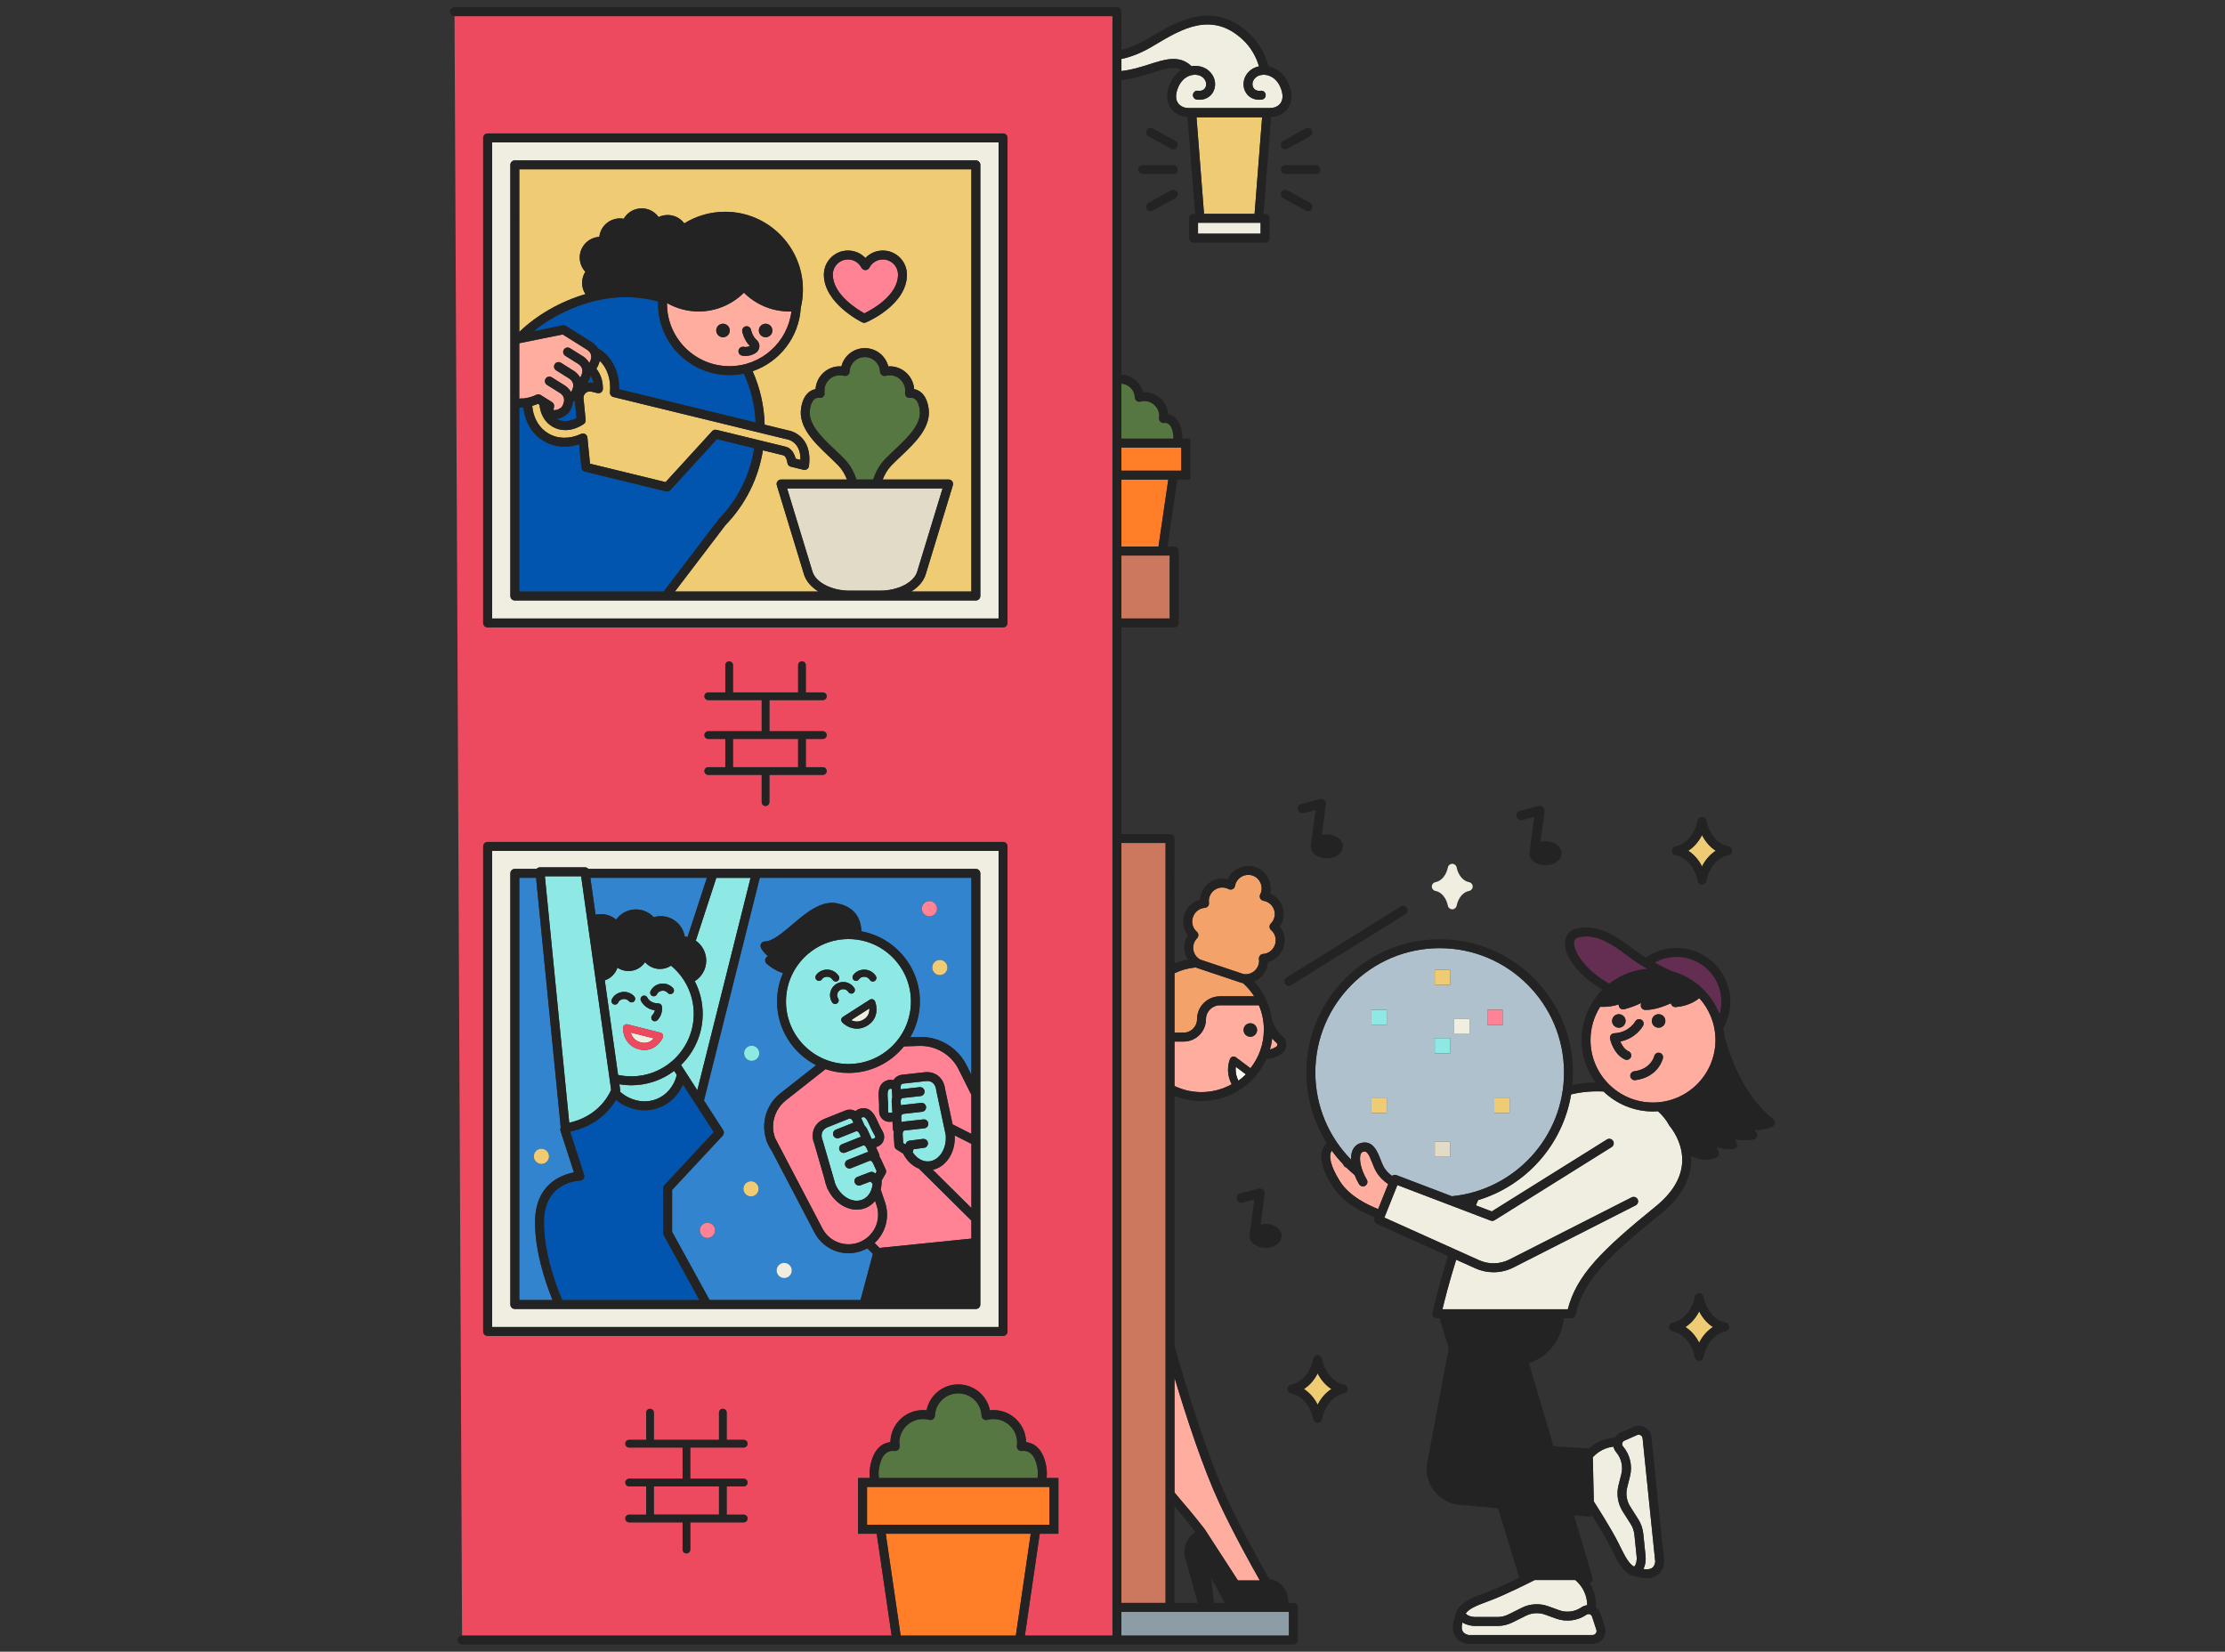 <?xml version="1.0" encoding="utf-8"?>
<!-- Generator: Adobe Illustrator 26.3.1, SVG Export Plug-In . SVG Version: 6.00 Build 0)  -->
<svg version="1.1" xmlns="http://www.w3.org/2000/svg" xmlns:xlink="http://www.w3.org/1999/xlink" x="0px" y="0px"
	 viewBox="0 0 262 194.477" style="enable-background:new 0 0 262 194.477;" xml:space="preserve">
<rect x="0" y="0" width="262" height="194.477" fill="#333333" stroke="none"/>
<style type="text/css">
	.st0{fill:#ED4A60;}
	.st1{fill:#F0EEE0;}
	.st2{fill:#C93A53;}
	.st3{fill:#FFAD9F;}
	.st4{fill:#EFCC74;}
	.st5{fill:#424759;}
	.st6{fill:#8C9DA8;}
	.st7{fill:#8EE9E4;}
	.st8{fill:#6B7984;}
	.st9{fill:#AA5E49;}
	.st10{fill:#577742;}
	.st11{fill:#232323;}
	.st12{fill:#642E52;}
	.st13{fill:#3284CE;}
	.st14{fill:#AEC1CC;}
	.st15{fill:#FF8394;}
	.st16{fill:#CC785E;}
	.st17{fill:#E1DBC7;}
	.st18{fill:#FFFDF5;}
	.st19{fill:#0155AF;}
	.st20{fill:#666A7C;}
	.st21{fill:#1D1D1B;}
	.st22{fill:#FF7E27;}
	.st23{fill:#E5C293;}
	.st24{fill:#F0EDDF;}
	.st25{fill:none;}
	.st26{fill:#F3A26A;}
	.st27{fill:#FFCB27;}
	.st28{fill:#8E37C9;}
	.st29{fill:#6B1FA5;}
	.st30{fill:#C9C3B5;}
	.st31{fill:none;stroke:#1D1D1B;stroke-width:0;stroke-linecap:round;stroke-linejoin:round;}
	.st32{fill:#5FDDC5;}
	.st33{fill:#FFBC50;}
	.st34{fill:#699B48;}
	.st35{fill:none;stroke:#FFFFFF;stroke-miterlimit:10;}
</style>
<g id="background">
</g>
<g id="illustrations">
	<g>
		<path class="st25" d="M138.301,177.365c1.095,1.262,2.042,2.453,2.469,3
			c-0.785,0.51-1.306,1.393-1.306,2.397c0,0.387,0.078,0.756,0.218,1.093
			l1.345,4.874h-2.726V177.365z"/>
		<polygon class="st25" points="142.938,188.728 142.614,185.732 144.192,188.728 		"/>
		<line class="st25" x1="85.235" y1="0.846" x2="63.009" y2="0.846"/>
		<path class="st10" d="M133.633,46.8c0.007,0.16,0.086,0.308,0.215,0.402
			c0.129,0.094,0.295,0.125,0.449,0.083c1.141-0.312,2.203,0.568,2.203,1.679
			c0,0.081-0.008,0.161-0.019,0.24c-0.022,0.161,0.032,0.325,0.147,0.441
			c0.115,0.116,0.278,0.171,0.439,0.153c0.205-0.026,0.829-0.103,1.07,1.23
			c0.038,0.209,0.046,0.415,0.029,0.619h-6.117v-6.48
			C132.91,45.231,133.596,45.921,133.633,46.8z"/>
		<polygon class="st22" points="132.049,56.467 137.568,56.467 136.416,64.347 132.049,64.347 		
			"/>
		<rect x="132.049" y="52.696" class="st22" width="7.054" height="2.719"/>
		<rect x="132.049" y="65.409" class="st16" width="5.69" height="7.411"/>
		<path class="st3" d="M148.348,186.08h-2.581l-3.894-6.007
			c-0.007-0.012-0.015-0.022-0.024-0.033c-0.013-0.017-1.291-1.685-2.835-3.458
			c-0.241-0.277-0.479-0.565-0.713-0.86v-13.511
			c1.47,4.884,3.397,10.729,5.263,14.733
			C145.255,180.572,147.42,184.451,148.348,186.08z"/>
		<polygon class="st4" points="148.616,13.815 147.731,25.177 141.777,25.177 140.892,13.815 		"/>
		<path class="st1" d="M132.049,6.943c0.938-0.193,2.165-0.603,3.592-1.448l0.373-0.222
			c3.119-1.858,6.653-3.964,10.271-0.656c1.031,0.943,1.632,2.072,1.968,3.194
			c-0.382,0.078-0.736,0.235-1.022,0.469c-0.744,0.611-1.003,1.573-0.646,2.393
			c0.335,0.77,1.102,1.172,1.999,1.051c0.288-0.039,0.49-0.304,0.451-0.591
			c-0.039-0.288-0.303-0.489-0.591-0.451c-0.425,0.057-0.75-0.099-0.894-0.429
			c-0.14-0.32-0.086-0.803,0.349-1.16c0.34-0.279,0.895-0.365,1.414-0.218
			c0.706,0.2,1.257,0.78,1.551,1.634c0.271,0.785,0.196,1.394-0.221,1.808
			c-0.26,0.258-0.652,0.405-1.076,0.405h-3.587h-2.45h-3.587
			c-0.424,0-0.816-0.148-1.076-0.405c-0.418-0.415-0.492-1.023-0.221-1.808
			c0.294-0.854,0.845-1.434,1.551-1.634c0.52-0.147,1.074-0.061,1.414,0.218
			c0.435,0.357,0.489,0.84,0.349,1.16c-0.144,0.33-0.469,0.487-0.894,0.429
			c-0.288-0.039-0.552,0.163-0.591,0.451c-0.039,0.288,0.163,0.553,0.451,0.591
			c0.896,0.121,1.663-0.281,1.999-1.051c0.358-0.82,0.098-1.782-0.646-2.393
			c-0.517-0.424-1.25-0.6-1.983-0.496c-0.097-0.091-0.2-0.179-0.313-0.263
			c-1.358-1-2.882-0.514-4.647,0.049c-0.998,0.318-2.082,0.663-3.285,0.794
			V6.943z"/>
		<path class="st3" d="M149.809,122.268c0.153,0.185,0.321,0.364,0.511,0.528
			c0.088,0.076,0.093,0.175,0.088,0.228c-0.01,0.102-0.068,0.193-0.156,0.244
			c-0.237,0.137-0.475,0.239-0.712,0.307
			C149.663,123.151,149.753,122.715,149.809,122.268z"/>
		<path class="st3" d="M138.301,127.87c0.959,0.459,2.032,0.717,3.165,0.717
			c1.295,0,2.512-0.338,3.571-0.928c-0.835-1.591-0.211-2.943-0.181-3.005
			c0.058-0.122,0.168-0.211,0.299-0.243c0.131-0.032,0.269-0.004,0.377,0.078
			l1.714,1.285c0.987-1.252,1.578-2.83,1.578-4.544
			c0-1.017-0.208-1.987-0.583-2.869h-4.587c-0.908,0-1.647,0.739-1.647,1.647
			c0,1.449-1.179,2.627-2.627,2.627h-1.078V127.87z M146.433,121.274
			c0-0.439,0.356-0.796,0.796-0.796c0.439,0,0.796,0.356,0.796,0.796
			s-0.356,0.796-0.796,0.796C146.789,122.07,146.433,121.714,146.433,121.274z"/>
		<path class="st26" d="M140.88,113.934c0.023,0.012,0.047,0.021,0.071,0.03l0.589,0.198
			c0.005,0.002,0.01,0.004,0.015,0.005c0.005,0.002,0.009,0.003,0.014,0.005
			l3.957,1.326c0.006,0.002,0.011,0.004,0.017,0.005
			c0.004,0.002,0.008,0.003,0.012,0.004l0.589,0.197
			c0.025,0.008,0.05,0.015,0.075,0.019c0.044,0.008,0.088,0.012,0.132,0.017
			c0.513,0.455,0.967,0.98,1.339,1.568h-4.038c-1.488,0-2.699,1.21-2.699,2.699
			c0,0.869-0.707,1.576-1.575,1.576h-1.078v-6.995
			c0.775-0.371,1.626-0.609,2.522-0.687
			C140.842,113.912,140.861,113.924,140.88,113.934z"/>
		<rect x="132.049" y="99.253" class="st16" width="5.2" height="89.476"/>
		<rect x="132.049" y="189.78" class="st6" width="19.727" height="2.799"/>
		<line class="st18" x1="91.673" y1="0.846" x2="86.295" y2="0.846"/>
		<line class="st18" x1="61.95" y1="0.846" x2="56.571" y2="0.846"/>
		<line class="st17" x1="126.459" y1="0.846" x2="119.525" y2="0.846"/>
		<path class="st0" d="M84.665,175.008v3.246c0,0.028,0.003,0.056,0.008,0.083h-7.691
			c0.005-0.027,0.008-0.055,0.008-0.083v-3.246H84.665z"/>
		<path class="st0" d="M86.31,90.248v-3.246h7.674v3.246c0,0.028,0.003,0.056,0.008,0.083
			h-7.691C86.307,90.304,86.31,90.276,86.31,90.248z"/>
		<path class="st0" d="M53.522,1.898l0.888,190.682c0.001,0,0.002-0,0.002-0
			h50.577l-1.754-11.996h-2.194v-6.559h1.387c-0.047-0.445-0.041-0.902,0.044-1.377
			c0-0,0-0,0-0c0.399-2.201,1.539-2.756,2.372-2.853
			c0.038-2.085,1.746-3.769,3.839-3.769c0.14,0,0.281,0.008,0.422,0.024
			c0.352-1.75,1.887-3.047,3.728-3.047c1.84,0,3.376,1.297,3.728,3.047
			c0.141-0.016,0.282-0.024,0.422-0.024c2.094,0,3.802,1.684,3.839,3.769
			c0.833,0.097,1.973,0.652,2.371,2.853c0.086,0.474,0.092,0.932,0.044,1.377
			h1.387v6.559h-2.194l-1.754,11.996h3.033h7.284V1.898H53.522z M80.386,170.434
			h-6.304c-0.249,0-0.451-0.202-0.451-0.451c0-0.249,0.202-0.451,0.451-0.451
			h2.008v-3.208c0-0.249,0.202-0.451,0.451-0.451s0.451,0.202,0.451,0.451v3.208
			h7.674v-3.208c0-0.249,0.202-0.451,0.451-0.451s0.451,0.202,0.451,0.451v3.208
			h2.008c0.249,0,0.451,0.202,0.451,0.451c0,0.249-0.202,0.451-0.451,0.451h-6.304
			c0.005,0.027,0.008,0.054,0.008,0.083v3.545c0,0.015-0.003,0.03-0.005,0.045
			h6.3c0.249,0,0.451,0.202,0.451,0.451c0,0.249-0.202,0.451-0.451,0.451h-2.008
			v3.246c0,0.028-0.003,0.056-0.008,0.083h2.016c0.249,0,0.451,0.202,0.451,0.451
			c0,0.249-0.202,0.451-0.451,0.451h-6.295v3.208c0,0.249-0.202,0.451-0.451,0.451
			s-0.451-0.202-0.451-0.451v-3.208h-6.295c-0.249,0-0.451-0.202-0.451-0.451
			c0-0.249,0.202-0.451,0.451-0.451h2.016c-0.005-0.027-0.008-0.055-0.008-0.083
			v-3.246h-2.008c-0.249,0-0.451-0.202-0.451-0.451
			c0-0.249,0.202-0.451,0.451-0.451h6.3c-0.002-0.015-0.005-0.029-0.005-0.045
			v-3.545C80.377,170.489,80.381,170.461,80.386,170.434z M56.895,99.659
			c0-0.29,0.235-0.526,0.526-0.526h60.689c0.29,0,0.526,0.235,0.526,0.526
			v57.109c0,0.29-0.235,0.526-0.526,0.526H57.421
			c-0.29,0-0.526-0.235-0.526-0.526V99.659z M94.877,90.331h2.016
			c0.249,0,0.451,0.202,0.451,0.451s-0.202,0.451-0.451,0.451h-6.296v3.208
			c0,0.249-0.202,0.451-0.451,0.451s-0.451-0.202-0.451-0.451v-3.208h-6.295
			c-0.249,0-0.451-0.202-0.451-0.451s0.202-0.451,0.451-0.451h2.016
			c-0.005-0.027-0.008-0.054-0.008-0.083v-3.246h-2.008
			c-0.249,0-0.451-0.202-0.451-0.451s0.202-0.451,0.451-0.451h6.3
			c-0.001-0.015-0.004-0.029-0.004-0.045V82.511c0-0.028,0.003-0.056,0.008-0.083
			h-6.304c-0.249,0-0.451-0.202-0.451-0.451s0.202-0.451,0.451-0.451h2.008v-3.208
			c0-0.249,0.202-0.451,0.451-0.451c0.249,0,0.451,0.202,0.451,0.451v3.208h7.674
			v-3.208c0-0.249,0.202-0.451,0.451-0.451s0.451,0.202,0.451,0.451v3.208h2.008
			c0.249,0,0.451,0.202,0.451,0.451s-0.202,0.451-0.451,0.451h-6.304
			c0.005,0.027,0.008,0.054,0.008,0.083v3.545c0,0.015-0.003,0.03-0.004,0.045
			h6.3c0.249,0,0.451,0.202,0.451,0.451s-0.202,0.451-0.451,0.451h-2.008v3.246
			C94.886,90.276,94.882,90.304,94.877,90.331z M56.895,16.237
			c0-0.29,0.235-0.526,0.526-0.526h60.689c0.29,0,0.526,0.235,0.526,0.526
			v57.109c0,0.29-0.235,0.526-0.526,0.526H94.56H57.421
			c-0.29,0-0.526-0.235-0.526-0.526V16.237z"/>
		<path class="st1" d="M117.585,16.763H57.947V72.82H95.086h22.499V16.763z M115.436,19.409
			V70.174c0,0.29-0.235,0.526-0.526,0.526H78.407H60.622
			c-0.29,0-0.526-0.235-0.526-0.526V47.439v-7.055v-0.402V19.409
			c0-0.29,0.235-0.526,0.526-0.526h54.288
			C115.2,18.883,115.436,19.119,115.436,19.409z"/>
		<path class="st4" d="M114.384,19.935H61.148v19.146c2.109-2.03,4.894-3.602,7.794-4.448
			c-0.141-0.218-0.25-0.458-0.317-0.717c-0.171-0.66-0.055-1.356,0.303-1.92
			c-0.278-0.296-0.48-0.658-0.583-1.056c-0.164-0.631-0.072-1.288,0.259-1.851
			c0.33-0.562,0.86-0.962,1.491-1.126c0.157-0.041,0.315-0.066,0.475-0.074
			c0.106-0.986,0.808-1.832,1.815-2.093c0.352-0.092,0.713-0.103,1.063-0.036
			c0.322-0.565,0.858-0.981,1.503-1.148c1.007-0.262,2.031,0.136,2.604,0.947
			c0.144-0.07,0.294-0.125,0.451-0.166c0.989-0.257,1.995,0.134,2.571,0.907
			c1.398-0.865,3.045-1.366,4.806-1.366c5.053,0,9.164,4.111,9.164,9.164
			c0,0.739-0.09,1.457-0.256,2.146c-0.2,3.47-2.512,6.38-5.668,7.465
			c0.862,1.932,1.362,4.058,1.414,6.293l2.706,0.66
			c0.212,0.033,1.166,0.225,1.853,1.097c0.604,0.766,0.828,1.812,0.665,3.109
			c-0.019,0.149-0.1,0.283-0.223,0.368c-0.124,0.086-0.277,0.113-0.423,0.078
			l-1.5-0.366c-0.215-0.053-0.374-0.236-0.398-0.456
			c-0.027-0.247-0.182-0.812-0.468-0.881l-2.414-0.589
			c-0.529,3.303-2.048,6.365-4.414,8.811l-5.951,7.815h16.908
			c-0.847-0.518-1.462-1.217-1.711-2.034l-3.195-10.478
			c-0.049-0.16-0.019-0.333,0.08-0.466c0.099-0.134,0.256-0.213,0.423-0.213
			h7.761c-0.24-0.603-0.572-1.188-1.036-1.664
			c-0.343-0.352-0.709-0.699-1.096-1.066c-1.72-1.632-3.67-3.481-3.253-5.782
			c0-0,0-0,0-0c0.28-1.548,1.06-2.014,1.682-2.127
			c0.099-1.556,1.453-2.781,3.045-2.681c0.313-1.241,1.43-2.146,2.759-2.146
			s2.447,0.905,2.759,2.146c1.589-0.1,2.945,1.125,3.045,2.681
			c0.622,0.113,1.402,0.579,1.682,2.127c0.417,2.301-1.533,4.15-3.253,5.782
			c-0.387,0.367-0.753,0.714-1.096,1.066c-0.464,0.475-0.796,1.061-1.036,1.664
			h7.761c0.167,0,0.323,0.079,0.423,0.213c0.099,0.134,0.129,0.307,0.08,0.466
			l-3.195,10.478c-0.249,0.816-0.863,1.516-1.711,2.034h7.088V19.935z
			 M106.795,32.336c0,3.545-4.633,5.545-4.83,5.629
			c-0.066,0.028-0.135,0.042-0.205,0.042c-0.08,0-0.159-0.018-0.233-0.054
			c-0.184-0.091-4.513-2.264-4.513-5.616c0-1.565,1.273-2.838,2.838-2.838
			c0.789,0,1.525,0.324,2.052,0.878c0.527-0.554,1.263-0.878,2.052-0.878
			C105.522,29.498,106.795,30.771,106.795,32.336z"/>
		<path class="st10" d="M107.161,46.846c0.217-0.028,0.875-0.109,1.127,1.287
			c0.316,1.742-1.34,3.312-2.942,4.831c-0.378,0.358-0.768,0.728-1.125,1.095
			c-0.676,0.693-1.116,1.552-1.404,2.398h-1.96
			c-0.289-0.846-0.729-1.705-1.404-2.398c-0.357-0.367-0.748-0.737-1.125-1.095
			c-1.601-1.519-3.257-3.089-2.942-4.832c0.253-1.395,0.911-1.314,1.127-1.286
			c0.161,0.019,0.324-0.037,0.439-0.153c0.115-0.116,0.169-0.279,0.146-0.441
			c-0.013-0.097-0.02-0.176-0.02-0.249c0-1.004,0.817-1.82,1.82-1.82
			c0.158,0,0.319,0.022,0.481,0.067c0.154,0.043,0.32,0.012,0.449-0.083
			c0.129-0.094,0.209-0.243,0.215-0.402c0.04-0.965,0.828-1.721,1.793-1.721
			c0.965,0,1.753,0.756,1.793,1.721c0.007,0.16,0.086,0.308,0.215,0.402
			c0.129,0.095,0.295,0.125,0.449,0.083c1.188-0.327,2.301,0.592,2.301,1.754
			c0,0.073-0.006,0.152-0.02,0.249c-0.023,0.162,0.032,0.325,0.146,0.441
			C106.836,46.81,106.998,46.866,107.161,46.846z"/>
		<path class="st17" d="M110.989,57.509l-2.988,9.798c-0.389,1.277-2.272,2.24-4.38,2.24
			h-3.57c-2.107,0-3.99-0.963-4.38-2.24l-2.988-9.798H110.989z"/>
		<path class="st1" d="M117.585,100.185H57.947v56.057h59.638V100.185z M115.436,153.595
			c0,0.29-0.235,0.526-0.526,0.526H101.732H83.245H65.853h-5.231
			c-0.29,0-0.526-0.235-0.526-0.526v-50.764c0-0.29,0.235-0.526,0.526-0.526
			h2.563c0.003-0.003,0.004-0.007,0.007-0.01
			c0.1-0.11,0.241-0.173,0.39-0.173h5.307c0.156,0,0.291,0.073,0.388,0.183
			h14.688h5.089h25.855c0.29,0,0.526,0.235,0.526,0.526v25.949v5.579v5.547v3.586
			v2.818V153.595z"/>
		<path class="st13" d="M114.384,126.553v-23.196H89.465l-6.571,26.216l2.261,3.499
			c0.131,0.202,0.107,0.468-0.057,0.644l-5.955,6.39v4.936l4.413,8.028h17.773
			l1.457-5.433l-0.656-0.662c-0.083,0.046-0.165,0.093-0.251,0.135
			c-0.635,0.303-1.304,0.448-1.962,0.448c-1.632,0-3.196-0.887-4.005-2.434
			l-5.057-9.659c-0.228-0.333-0.417-0.689-0.558-1.065l-0.028-0.054
			c-0.037-0.07-0.055-0.144-0.058-0.218c-0.176-0.57-0.258-1.171-0.22-1.779
			c0.087-1.416,0.777-2.732,1.892-3.61l4.219-3.323
			c-2.728-1.392-4.601-4.227-4.601-7.493c0-1.189,0.25-2.32,0.697-3.347
			c-1.084-0.336-1.877-1.064-1.932-1.115c-0.121-0.113-0.181-0.277-0.163-0.441
			c0.018-0.165,0.113-0.311,0.256-0.395l0.074-0.044
			c-0.515-0.393-0.802-0.926-0.821-0.963c-0.086-0.163-0.08-0.359,0.015-0.516
			s0.266-0.254,0.45-0.254c0.874,0,2.053-1.001,3.193-1.969
			c1.588-1.348,3.387-2.877,5.244-2.527c1.309,0.245,2.845,1.025,2.914,3.303
			c3.913,0.718,6.889,4.151,6.889,8.269c0,1.531-0.413,2.966-1.131,4.204
			l1.035-0.033c2.349-0.081,4.549,1.235,5.601,3.339L114.384,126.553z
			 M91.447,149.588c0-0.494,0.401-0.895,0.895-0.895s0.895,0.401,0.895,0.895
			s-0.401,0.895-0.895,0.895S91.447,150.083,91.447,149.588z M84.195,144.864
			c0,0.494-0.401,0.895-0.895,0.895s-0.895-0.401-0.895-0.895
			c0-0.494,0.401-0.895,0.895-0.895S84.195,144.37,84.195,144.864z M87.537,139.977
			c0-0.494,0.401-0.895,0.895-0.895c0.494,0,0.895,0.401,0.895,0.895
			s-0.401,0.895-0.895,0.895C87.938,140.872,87.537,140.471,87.537,139.977z
			 M89.408,124.013c0,0.494-0.401,0.895-0.895,0.895
			c-0.494,0-0.895-0.401-0.895-0.895c0-0.494,0.401-0.895,0.895-0.895
			C89.008,123.118,89.408,123.518,89.408,124.013z M110.341,106.99
			c0,0.494-0.401,0.895-0.895,0.895s-0.895-0.401-0.895-0.895
			s0.401-0.895,0.895-0.895S110.341,106.495,110.341,106.99z M111.563,113.913
			c0,0.494-0.401,0.895-0.895,0.895s-0.895-0.401-0.895-0.895
			s0.401-0.895,0.895-0.895S111.563,113.419,111.563,113.913z"/>
		<path class="st13" d="M63.124,103.357h-1.976v49.713h3.916
			c-0.883-2.181-2.063-5.733-2.063-9.157c0-4.512,3.158-5.606,4.587-5.869
			l-1.588-4.896c-0.04-0.123-0.033-0.256,0.019-0.374l0.009-0.02L63.124,103.357z
			 M62.857,136.149c0-0.494,0.401-0.895,0.895-0.895c0.494,0,0.895,0.401,0.895,0.895
			c0,0.494-0.401,0.895-0.895,0.895C63.258,137.044,62.857,136.643,62.857,136.149z"/>
		<path class="st13" d="M80.625,110.261c-0.223-1.355-1.403-2.392-2.821-2.392
			c-0.282,0-0.559,0.041-0.827,0.123c-0.537-0.579-1.294-0.915-2.095-0.915
			c-0.939,0-1.798,0.459-2.325,1.198c-0.505-0.415-1.144-0.65-1.815-0.65
			c-0.211,0-0.416,0.025-0.614,0.068l-0.609-4.336h13.721l-2.276,6.966
			C80.853,110.297,80.741,110.274,80.625,110.261z"/>
		<path class="st15" d="M114.384,133.503l-2.211-1.12l-0.883-4.147
			c-0.078-0.861-0.738-2.08-2.284-2.002l-2.789,0.309
			c-0.026,0.001-0.524,0.039-0.882,0.458c-0.041,0.048-0.083,0.106-0.122,0.172
			c-0.304-0.069-0.643-0.055-0.987,0.129c-0.869,0.465-0.791,1.491-0.734,2.24
			c0.011,0.144,0.022,0.284,0.026,0.415l0.002,0.906
			c0.001,0.326,0.134,0.645,0.366,0.874c0.228,0.225,0.527,0.349,0.844,0.349
			c0.004,0,0.008,0,0.011,0c0.103-0.001,0.222-0.01,0.351-0.032l0.061,0.915
			c0.007,0.1,0.044,0.193,0.102,0.272c-0.022,0.151-0.03,0.321-0.01,0.516
			l0.077,1.166c0.011,0.168,0.102,0.32,0.244,0.41l0.789,0.498
			c0.423,0.83,1.083,1.461,1.852,1.766l6.176,6.114v2.124l-10.816,1.098
			l-0.576-0.581c1.286-1.186,1.811-3.051,1.224-4.783l-0.514-1.516
			c0.081-0.333,0.12-0.685,0.113-1.047l0.462-0.814
			c0.083-0.146,0.091-0.323,0.022-0.476l-0.489-1.082
			c-0.072-0.175-0.156-0.316-0.245-0.436c0.013-0.096,0.002-0.195-0.039-0.285
			l-0.379-0.839c0.123-0.041,0.235-0.087,0.325-0.134
			c0.285-0.149,0.494-0.401,0.59-0.711c0.096-0.311,0.064-0.656-0.09-0.944
			l-0.432-0.812c-0.052-0.105-0.109-0.234-0.167-0.366
			c-0.303-0.688-0.718-1.629-1.704-1.629c-0.39,0-0.696,0.147-0.931,0.352
			c-0.066-0.039-0.131-0.071-0.19-0.094c-0.513-0.201-0.97-0-1.021,0.023
			l-2.548,1.019c-1.426,0.674-1.437,2.06-1.099,2.856l1.217,4.209
			c0.054,0.294,0.139,0.59,0.255,0.882l0.037,0.129
			c0.019,0.067,0.054,0.125,0.095,0.177c0.708,1.478,2.073,2.394,3.405,2.394
			c0.379,0,0.754-0.074,1.112-0.229c0.415-0.181,0.766-0.455,1.045-0.796
			l0.171,0.505c0.565,1.667-0.207,3.496-1.795,4.255
			c-1.697,0.811-3.71,0.141-4.582-1.525l-5.576-10.65
			c-0.179-0.499-0.261-1.033-0.227-1.572c0.069-1.118,0.613-2.156,1.493-2.849
			l4.674-3.681c0.849,0.289,1.757,0.448,2.702,0.448
			c2.638,0,4.995-1.222,6.538-3.129l1.808-0.058
			c1.939-0.056,3.758,1.02,4.627,2.758l1.502,3.004V133.503z"/>
		<path class="st7" d="M82.113,128.364l-1.409-2.181c-0-0.001-0.001-0.001-0.001-0.002
			l-0.508-0.786c1.571-1.529,2.549-3.663,2.549-6.023
			c0-1.386-0.339-2.693-0.935-3.846c0.809-0.505,1.351-1.401,1.351-2.424
			c0-0.971-0.488-1.828-1.23-2.345l2.418-7.399h4.034L82.113,128.364z"/>
		<path class="st12" d="M200.485,116.416c-0.005-0.005-0.007-0.013-0.013-0.018
			c-0.053-0.051-0.109-0.1-0.163-0.15c-0.009-0.008-0.017-0.016-0.026-0.023
			c-0.093-0.084-0.188-0.166-0.284-0.246c-0.006-0.005-0.012-0.01-0.018-0.015
			c-0.101-0.083-0.203-0.164-0.307-0.242c-0.002-0.001-0.003-0.003-0.005-0.004
			c-0.545-0.408-1.132-0.745-1.751-1.007c-0.003-0.001-0.005-0.002-0.008-0.003
			c-0.119-0.05-0.239-0.097-0.36-0.142c-0.01-0.004-0.019-0.007-0.029-0.011
			c-0.114-0.041-0.228-0.08-0.344-0.116c-0.018-0.006-0.036-0.012-0.054-0.017
			c-0.1-0.031-0.201-0.059-0.302-0.086c-0.567-0.26-1.261-0.596-1.986-0.993
			c0.765-0.432,1.646-0.682,2.586-0.682c2.912,0,5.28,2.369,5.28,5.28
			c0,0.516-0.078,1.014-0.217,1.487C202.041,118.281,201.353,117.256,200.485,116.416z
			"/>
		<path class="st12" d="M193.987,114.075c-0.105,0.008-0.21,0.018-0.314,0.03
			c-0.044,0.005-0.088,0.011-0.132,0.017c-0.123,0.016-0.244,0.035-0.365,0.056
			c-0.035,0.006-0.071,0.012-0.106,0.019c-0.146,0.028-0.29,0.059-0.433,0.094
			c-0.009,0.002-0.019,0.004-0.028,0.006c-0.32,0.08-0.632,0.178-0.937,0.294
			c-0.024,0.009-0.047,0.019-0.071,0.028c-0.121,0.047-0.241,0.097-0.359,0.15
			c-0.039,0.017-0.077,0.035-0.116,0.053c-0.103,0.048-0.205,0.098-0.306,0.15
			c-0.043,0.022-0.086,0.043-0.129,0.066c-0.102,0.055-0.203,0.112-0.303,0.171
			c-0.072,0.043-0.144,0.087-0.215,0.131c-0.082,0.052-0.165,0.104-0.245,0.158
			c-0.074,0.05-0.146,0.103-0.218,0.155c-0.046,0.034-0.093,0.067-0.139,0.102
			c-0.027,0.02-0.055,0.039-0.081,0.06c-2.781-1.547-4.163-3.7-4.148-4.785
			c0.005-0.364,0.15-0.557,0.486-0.646c1.621-0.428,3.304,0.194,5.81,2.148
			C192.368,113.102,193.189,113.623,193.987,114.075z"/>
		<path class="st1" d="M187.558,171.571c0.943-1.019,2.053-1.205,2.437-1.238
			c0.05,0.237,0.157,0.461,0.32,0.653c0.604,0.711,0.829,1.676,0.601,2.581
			l-0.331,1.315c-0.264,1.046-0.083,2.168,0.495,3.079l0.94,1.48
			c0.239,0.378,0.39,0.812,0.436,1.257l0.269,2.628
			c0.021,0.228,0.001,0.878-0.308,1.134c-0.609-0.339-1.043-1.157-1.659-2.411
			l-0.171-0.346c-0.814-1.639-2.538-4.339-2.912-4.921L187.558,171.571z"/>
		<path class="st1" d="M194.473,184.651c-0.264,0.146-0.628,0.142-0.959,0.086
			c0.26-0.511,0.298-1.123,0.257-1.517l-0.269-2.628
			c-0.062-0.606-0.267-1.198-0.594-1.713l-0.94-1.481
			c-0.424-0.668-0.556-1.491-0.363-2.258l0.331-1.315
			c0.311-1.234,0.004-2.549-0.819-3.519c-0.09-0.105-0.123-0.243-0.093-0.377
			c0.031-0.135,0.121-0.244,0.247-0.301l1.497-0.665
			c0.138-0.061,0.292-0.053,0.423,0.023c0.131,0.076,0.214,0.205,0.23,0.355
			l1.49,14.561C194.847,184.278,194.703,184.523,194.473,184.651z"/>
		<path class="st3" d="M158.192,137.144c0.057,0.155,0.182,0.275,0.34,0.323l0.004,0.001
			c0.312,0.306,0.636,0.601,0.972,0.881c0.151,0.383,0.333,0.751,0.531,1.081
			c0.15,0.249,0.473,0.33,0.722,0.18c0.249-0.149,0.33-0.472,0.18-0.721
			c-0.65-1.084-0.962-2.408-0.71-3.016c0.066-0.159,0.158-0.242,0.308-0.28
			c0.387-0.097,0.603,0.173,1.045,1.318c0.123,0.317,0.249,0.645,0.403,0.93
			c0.448,0.831,1.118,1.34,1.475,1.569l-1.178,2.945
			c-1.098-0.423-3.357-1.467-4.486-3.242c-1.286-2.021-1.213-3.003-1.122-3.331
			c0.033-0.119,0.084-0.216,0.152-0.296c0.413,0.568,0.864,1.107,1.348,1.614
			C158.18,137.114,158.186,137.129,158.192,137.144z"/>
		<path class="st3" d="M188.42,118.538c-0.717,1.135-1.135,2.479-1.135,3.918
			c0,4.057,3.3,7.357,7.357,7.357c4.057,0,7.357-3.301,7.357-7.357
			c0-1.897-0.722-3.629-1.906-4.935c-0.487,0.4-1.385,0.941-2.774,1.054
			c-0.162,0.01-0.317-0.048-0.427-0.165c-0.074-0.078-0.12-0.177-0.136-0.281
			c-0.784,0.352-1.948,0.782-2.957,0.782c-0.027,0-0.054-0-0.081-0.001
			c-0.155-0.004-0.3-0.075-0.397-0.195c-0.097-0.12-0.136-0.277-0.107-0.429
			l0.035-0.186c-0.54,0.251-1.248,0.54-1.987,0.732
			c-0.186,0.049-0.384-0.008-0.516-0.148c-0.107-0.114-0.157-0.268-0.14-0.421
			C190.05,118.443,189.307,118.585,188.42,118.538z M191.418,120.207
			c0,0.439-0.356,0.796-0.796,0.796c-0.439,0-0.796-0.356-0.796-0.796
			s0.356-0.796,0.796-0.796C191.062,119.411,191.418,119.767,191.418,120.207z
			 M193.479,120.766c-0.036,0.067-0.816,1.49-2.683,1.861
			c0.17,0.407,0.476,0.929,0.98,1.159c0.264,0.12,0.381,0.432,0.261,0.696
			c-0.088,0.194-0.279,0.309-0.479,0.309c-0.073,0-0.147-0.015-0.217-0.047
			c-1.374-0.624-1.74-2.381-1.755-2.456c-0.03-0.15,0.007-0.306,0.101-0.426
			c0.094-0.121,0.236-0.194,0.389-0.202c1.736-0.087,2.444-1.331,2.477-1.39
			c0.137-0.254,0.454-0.35,0.71-0.214
			C193.519,120.191,193.616,120.51,193.479,120.766z M192.563,127.178
			c-0.023,0.003-0.046,0.004-0.069,0.004c-0.26,0-0.486-0.193-0.521-0.458
			c-0.037-0.288,0.165-0.552,0.454-0.589c1.97-0.257,2.347-1.711,2.364-1.781
			c0.065-0.281,0.344-0.458,0.627-0.395c0.284,0.063,0.462,0.344,0.399,0.627
			C195.797,124.678,195.29,126.823,192.563,127.178z M196.1,120.207
			c0,0.439-0.356,0.796-0.796,0.796c-0.439,0-0.796-0.356-0.796-0.796
			s0.356-0.796,0.796-0.796C195.743,119.411,196.1,119.767,196.1,120.207z"/>
		<path class="st14" d="M184.169,126.278c0-8.074-6.569-14.643-14.643-14.643
			c-8.074,0-14.643,6.569-14.643,14.643c0,3.994,1.609,7.618,4.211,10.262
			c-0.013-0.389,0.034-0.755,0.164-1.07c0.194-0.468,0.548-0.779,1.025-0.898
			c1.389-0.349,1.926,1.04,2.281,1.959c0.116,0.3,0.226,0.584,0.348,0.811
			c0.295,0.548,0.731,0.915,1.005,1.107c0.141-0.115,0.337-0.156,0.519-0.086
			l6.526,2.486C178.365,140.125,184.169,133.867,184.169,126.278z M163.292,120.692
			h-1.799v-1.799h1.799V120.692z M163.292,131.035h-1.799v-1.799h1.799V131.035z
			 M170.749,115.97h-1.799v-1.799h1.799V115.97z M170.749,124.027h-1.799v-1.799
			h1.799V124.027z M170.749,136.206h-1.799v-1.799h1.799V136.206z M173.035,121.741
			h-1.799v-1.799h1.799V121.741z M176.932,120.692h-1.799v-1.799h1.799V120.692z
			 M177.757,131.035h-1.799v-1.799h1.799V131.035z"/>
		<path class="st19" d="M72.902,45.825c0.057-2.047-0.852-3.853-2.436-4.787
			c-0.023-0.013-0.047-0.023-0.069-0.036c-0.283-0.466-0.691-0.713-0.812-0.779
			l-2.945-1.847c-0.114-0.071-0.252-0.097-0.384-0.07l-3.425,0.693
			c2.993-2.428,7.112-4.012,10.756-4.012c1.349,0,2.658,0.176,3.906,0.503
			c-0.003,0.089-0.007,0.177-0.007,0.267c0,4.637,3.772,8.409,8.409,8.409
			c0.582,0,1.151-0.06,1.7-0.173c0.81,1.765,1.296,3.707,1.382,5.752
			L72.902,45.825z"/>
		<path class="st19" d="M61.148,48c0.169-0.001,0.331-0.011,0.488-0.026
			c0.013,0.13,0.025,0.26,0.046,0.389c0.262,1.567,1.099,2.839,2.356,3.58
			c1.225,0.722,2.707,0.847,4.153,0.368l0.274,2.757
			c0.022,0.222,0.182,0.406,0.399,0.459l9.565,2.332
			c0.041,0.01,0.083,0.015,0.125,0.015c0.146,0,0.287-0.061,0.388-0.171
			l5.481-5.999l4.386,1.069c-0.485,3.133-1.92,6.037-4.167,8.351
			c-0.015,0.015-0.028,0.031-0.041,0.048l-6.455,8.476H61.148V48z"/>
		<path class="st19" d="M65.58,49.326c-0.002-0.001-0.004-0.003-0.006-0.004
			c0.612-0.084,1.122-0.441,1.384-0.717c0.024-0.025,0.045-0.053,0.064-0.082
			c0.26-0.414,0.409-0.816,0.451-1.203c0.074-0.042,0.144-0.086,0.21-0.132
			l0.202,2.029C67.076,49.667,66.232,49.711,65.58,49.326z"/>
		<path class="st19" d="M69.879,45.088c-0.228-0.055-0.46-0.063-0.686-0.03
			c0.166-0.272,0.284-0.538,0.356-0.799c0.156,0.239,0.269,0.518,0.332,0.83
			L69.879,45.088z"/>
		<path class="st3" d="M93.195,36.662c-0.087,0.003-0.175,0.008-0.26,0.008
			c-2.009,0-3.922-0.799-5.333-2.21c-1.411,1.411-3.324,2.21-5.333,2.21
			c-1.325,0-2.596-0.344-3.728-0.99c-0,0.025-0.002,0.05-0.002,0.076
			c0,4.057,3.3,7.357,7.357,7.357C89.646,43.114,92.747,40.293,93.195,36.662z
			 M85.93,38.912c0,0.439-0.356,0.796-0.796,0.796s-0.796-0.356-0.796-0.796
			c0-0.439,0.356-0.796,0.796-0.796S85.93,38.473,85.93,38.912z M89.096,40.033
			c0.23,0.199,0.35,0.5,0.321,0.806c-0.03,0.313-0.209,0.593-0.481,0.75
			c-0.369,0.214-0.758,0.323-1.145,0.323c-0.139,0-0.278-0.014-0.415-0.043
			c-0.285-0.059-0.467-0.337-0.409-0.621c0.059-0.284,0.335-0.469,0.621-0.409
			c0.232,0.048,0.474,0.013,0.717-0.105c-0.696-0.675-0.894-1.653-0.902-1.696
			c-0.056-0.285,0.13-0.561,0.415-0.617c0.285-0.055,0.561,0.13,0.617,0.415
			C88.436,38.843,88.596,39.6,89.096,40.033z M90.948,38.912
			c0,0.439-0.356,0.796-0.796,0.796c-0.439,0-0.796-0.356-0.796-0.796
			c0-0.439,0.356-0.796,0.796-0.796C90.592,38.116,90.948,38.473,90.948,38.912z"/>
		<path class="st7" d="M99.909,125.278c4.057,0,7.357-3.301,7.357-7.357
			c0-4.057-3.3-7.357-7.357-7.357s-7.357,3.301-7.357,7.357
			C92.552,121.978,95.852,125.278,99.909,125.278z M96.072,114.855
			c0.15-0.257,0.599-0.692,1.33-0.692c0.734,0,1.208,0.488,1.373,0.776
			c0.114,0.2,0.045,0.452-0.153,0.569c-0.066,0.039-0.139,0.058-0.211,0.058
			c-0.143,0-0.284-0.073-0.363-0.204c-0.009-0.015-0.222-0.357-0.645-0.357
			c-0.415,0-0.59,0.253-0.604,0.275c-0.117,0.2-0.375,0.268-0.575,0.151
			C96.022,115.314,95.954,115.056,96.072,114.855z M100.604,116.342
			c0.125,0.196,0.067,0.456-0.128,0.581c-0.196,0.126-0.456,0.068-0.581-0.128
			c-0.132-0.207-0.357-0.331-0.602-0.331c-0.394,0-0.714,0.32-0.714,0.714
			c0,0.137,0.039,0.27,0.112,0.384c0.125,0.195,0.069,0.456-0.127,0.581
			c-0.07,0.045-0.149,0.067-0.227,0.067c-0.138,0-0.274-0.068-0.354-0.194
			c-0.161-0.25-0.245-0.54-0.245-0.838c0-0.858,0.698-1.555,1.555-1.555
			C99.826,115.622,100.316,115.891,100.604,116.342z M102.991,115.508
			c-0.066,0.039-0.139,0.058-0.211,0.058c-0.143,0-0.284-0.073-0.363-0.204
			c-0.009-0.015-0.222-0.357-0.645-0.357c-0.415,0-0.59,0.253-0.604,0.275
			c-0.117,0.2-0.375,0.268-0.575,0.151c-0.201-0.117-0.268-0.375-0.151-0.575
			c0.15-0.257,0.599-0.692,1.33-0.692c0.734,0,1.208,0.488,1.373,0.776
			C103.259,115.139,103.19,115.391,102.991,115.508z M102.14,120.753
			c-0.426,0.262-0.842,0.363-1.226,0.363c-0.783,0-1.429-0.42-1.736-0.742
			c-0.087-0.091-0.128-0.216-0.113-0.341c0.015-0.125,0.085-0.236,0.191-0.304
			l3.164-2.023c0.105-0.067,0.234-0.085,0.353-0.047
			c0.119,0.037,0.215,0.125,0.263,0.24
			C103.297,118.535,103.448,119.948,102.14,120.753z"/>
		<path class="st19" d="M68.294,139.012c0.166-0.004,0.322-0.086,0.418-0.221
			c0.096-0.136,0.124-0.309,0.072-0.467l-1.648-5.08
			c1.127-0.225,3.779-1.027,5.396-3.736c0.332,0.263,0.688,0.494,1.07,0.679
			c0.744,0.361,1.525,0.543,2.297,0.543c0.629,0,1.253-0.121,1.845-0.364
			c1.214-0.498,2.147-1.45,2.676-2.682l3.628,5.614l-5.816,6.242
			c-0.091,0.097-0.141,0.226-0.141,0.359v5.278c0,0.088,0.022,0.176,0.065,0.253
			l4.199,7.64H66.2c-0.86-2.049-2.148-5.694-2.148-9.157
			C64.053,139.159,68.121,139.016,68.294,139.012z"/>
		<path class="st7" d="M77.346,129.393c-1.039,0.425-2.205,0.371-3.284-0.152
			c-0.379-0.184-0.729-0.421-1.048-0.698c0.016-0.065,0.025-0.132,0.015-0.199
			l-0.096-0.682c0.456,0.077,0.924,0.119,1.401,0.119
			c1.896,0,3.647-0.631,5.055-1.694l0.309,0.479
			C79.365,127.89,78.516,128.914,77.346,129.393z"/>
		<path class="st7" d="M79.013,113.698c-0.372,0.246-0.816,0.39-1.295,0.39
			c-0.701,0-1.33-0.31-1.761-0.798c-0.423,0.628-1.14,1.042-1.952,1.042
			c-0.48,0-0.927-0.145-1.3-0.394c-0.234,0.701-0.788,1.256-1.49,1.49
			l1.564,11.134c0.502,0.108,1.022,0.167,1.556,0.167
			c4.057,0,7.357-3.301,7.357-7.357C81.692,117.091,80.648,115.048,79.013,113.698z
			 M73.372,120.995c0.007-0.126,0.069-0.242,0.171-0.316
			c0.101-0.074,0.23-0.1,0.352-0.069l3.872,0.979
			c0.121,0.03,0.222,0.113,0.276,0.225c0.054,0.112,0.056,0.242,0.004,0.356
			c-0.253,0.56-0.994,1.462-2.167,1.462c-0.208,0-0.43-0.029-0.664-0.092
			C73.671,123.12,73.334,121.691,73.372,120.995z M74.643,117.925
			c-0.179,0.148-0.444,0.123-0.592-0.055c-0.003-0.003-0.271-0.311-0.693-0.236
			c-0.408,0.072-0.537,0.351-0.547,0.375c-0.063,0.17-0.224,0.275-0.395,0.275
			c-0.049,0-0.098-0.008-0.146-0.026c-0.218-0.081-0.329-0.323-0.248-0.54
			c0.103-0.279,0.471-0.785,1.191-0.911c0.722-0.126,1.274,0.272,1.486,0.528
			C74.847,117.511,74.822,117.776,74.643,117.925z M77.528,118.143
			c0.204,0,0.379,0.146,0.414,0.348c0.007,0.038,0.156,0.938-0.537,1.631
			c-0.082,0.082-0.19,0.123-0.297,0.123c-0.108,0-0.215-0.041-0.297-0.123
			c-0.164-0.164-0.164-0.431,0-0.595c0.186-0.186,0.263-0.401,0.293-0.573
			c-1.231-0.18-1.627-1.112-1.645-1.156c-0.087-0.213,0.014-0.453,0.226-0.543
			c0.211-0.091,0.457,0.009,0.551,0.219
			C76.247,117.501,76.543,118.143,77.528,118.143z M77.779,115.825
			c0.722-0.127,1.274,0.272,1.486,0.528c0.148,0.179,0.124,0.444-0.055,0.592
			c-0.179,0.148-0.444,0.123-0.592-0.055c-0.003-0.003-0.271-0.311-0.693-0.236
			c-0.408,0.072-0.537,0.351-0.547,0.375c-0.063,0.17-0.224,0.275-0.395,0.275
			c-0.049,0-0.098-0.008-0.146-0.026c-0.218-0.08-0.329-0.323-0.249-0.54
			C76.691,116.458,77.058,115.951,77.779,115.825z"/>
		<path class="st1" d="M163.013,143.36l1.532-3.83l10.983,4.184
			c0.154,0.059,0.326,0.042,0.466-0.046l13.782-8.611
			c0.246-0.154,0.321-0.478,0.167-0.725c-0.154-0.246-0.478-0.321-0.725-0.167
			l-13.561,8.472l-1.869-0.712c0.088-0.211,0.177-0.417,0.266-0.623
			c5.652-1.707,9.965-6.521,10.949-12.447c1.211-0.292,2.514-0.41,3.817-0.34
			c1.512,1.453,3.563,2.349,5.821,2.349c0.197,0,0.392-0.009,0.586-0.023
			c0.554,0.493,1.005,1.052,1.332,1.666c0.019,0.037,0.043,0.071,0.071,0.102
			c0.016,0.019,1.648,1.895,1.442,4.392c-0.148,1.792-1.192,3.489-3.105,5.043
			c-6.384,5.187-9.317,8.094-10.354,12.113h-14.762
			c0.243-1.024,0.787-3.193,1.619-5.838l2.256,1.015
			c0.685,0.308,1.413,0.461,2.14,0.462c0.808,0,1.615-0.19,2.36-0.568
			l14.381-7.311c0.259-0.132,0.362-0.448,0.231-0.707
			c-0.132-0.258-0.448-0.362-0.707-0.23l-14.381,7.311
			c-1.128,0.573-2.437,0.605-3.591,0.085L163.013,143.36z"/>
		<path class="st1" d="M180.718,186.033h4.78c1.317,1.14,1.406,2.529,1.398,2.965
			c-0.24,0.026-0.474,0.11-0.682,0.252c-0.769,0.529-1.752,0.654-2.629,0.335
			l-1.275-0.464c-1.014-0.368-2.148-0.304-3.113,0.179l-1.569,0.784
			c-0.4,0.2-0.848,0.306-1.294,0.306h-2.642
			c-0.229-0.002-0.874-0.088-1.097-0.422c0.399-0.572,1.257-0.919,2.567-1.405
			l0.361-0.134C177.239,187.787,180.105,186.345,180.718,186.033z"/>
		<path class="st1" d="M172.198,191.995c-0.118-0.278-0.078-0.639,0.012-0.963
			c0.482,0.31,1.087,0.41,1.483,0.41h2.642c0.609,0,1.219-0.144,1.765-0.417
			l1.569-0.784c0.708-0.354,1.54-0.401,2.283-0.131l1.275,0.464
			c1.196,0.434,2.536,0.264,3.584-0.457c0.074-0.051,0.158-0.077,0.245-0.077
			c0.047,0,0.094,0.008,0.14,0.023c0.131,0.044,0.231,0.145,0.273,0.276
			l0.509,1.558c0.047,0.144,0.023,0.296-0.066,0.418
			c-0.089,0.122-0.226,0.193-0.377,0.193h-14.637
			C172.53,192.406,172.301,192.237,172.198,191.995z"/>
		<path class="st4" d="M92.517,51.69c0.022,0.005,0.044,0.009,0.066,0.012
			c0.183,0.024,1.703,0.287,1.676,2.444l-0.566-0.138
			c-0.118-0.474-0.424-1.23-1.196-1.418l-8.128-1.981
			c-0.041-0.01-0.083-0.015-0.124-0.015c-0.146,0-0.287,0.061-0.388,0.171
			l-5.481,5.999l-8.901-2.17l-0.306-3.081c-0.017-0.17-0.115-0.321-0.263-0.405
			c-0.148-0.084-0.328-0.092-0.483-0.019c-1.333,0.624-2.736,0.605-3.85-0.052
			c-0.985-0.581-1.643-1.592-1.853-2.848c-0.022-0.134-0.036-0.27-0.048-0.406
			c0.28-0.078,0.514-0.164,0.678-0.233l0.179,0.112
			c0.005,0.05,0.006,0.101,0.013,0.15c0.141,1.071,0.676,1.931,1.505,2.42
			c0.464,0.273,0.982,0.408,1.52,0.408c0.716,0,1.466-0.24,2.167-0.712
			c0.161-0.108,0.249-0.295,0.229-0.488l-0.252-2.532
			c-0.024-0.244,0.068-0.477,0.253-0.638c0.185-0.161,0.428-0.22,0.666-0.161
			l0.714,0.174c0.156,0.037,0.32,0.003,0.447-0.095
			c0.127-0.098,0.202-0.249,0.203-0.409c0.011-0.922-0.27-1.747-0.771-2.361
			c0.2-0.321,0.333-0.636,0.401-0.941c0.894,0.879,1.345,2.227,1.202,3.704
			c-0.025,0.26,0.145,0.499,0.399,0.562L92.517,51.69z"/>
		<path class="st3" d="M66.259,39.379l2.784,1.746c0.014,0.009,0.029,0.017,0.044,0.025
			c-0,0,0.401,0.215,0.511,0.626c0.074,0.276,0.002,0.603-0.204,0.972
			c-0.283-0.517-0.728-0.789-0.855-0.858l-1.418-0.889
			c-0.246-0.154-0.57-0.08-0.725,0.166c-0.154,0.246-0.08,0.571,0.166,0.725
			l1.435,0.9c0.014,0.009,0.029,0.017,0.044,0.025
			c-0,0,0.401,0.215,0.511,0.626c0.078,0.289-0.001,0.633-0.23,1.023
			c-0.283-0.52-0.73-0.794-0.858-0.863l-1.417-0.889
			c-0.246-0.154-0.57-0.08-0.725,0.166c-0.154,0.246-0.08,0.57,0.166,0.725
			l1.435,0.9c0.014,0.009,0.029,0.017,0.044,0.025
			c-0,0,0.401,0.215,0.511,0.626c0.078,0.288-0.001,0.633-0.23,1.023
			c-0.283-0.52-0.73-0.794-0.858-0.863l-1.418-0.889
			c-0.246-0.154-0.57-0.08-0.725,0.166c-0.154,0.246-0.08,0.571,0.166,0.725
			l1.435,0.9c0.014,0.009,0.029,0.017,0.044,0.025
			c-0,0,0.401,0.215,0.511,0.626c0.079,0.295-0.003,0.647-0.243,1.048
			c-0.123,0.115-0.527,0.447-0.999,0.359l0.081-0.365
			c0.048-0.217-0.046-0.441-0.234-0.559l-1.342-0.842
			c-0.161-0.101-0.364-0.107-0.531-0.016c-0.007,0.004-0.688,0.361-1.648,0.442
			l0.048-0.031c-0.128,0.019-0.257,0.033-0.388,0.036v-6.354v-0.172L66.259,39.379z
			"/>
		<path class="st10" d="M103.509,172.834c0.261-1.441,0.878-2.114,1.832-1.994
			c0.162,0.02,0.324-0.037,0.439-0.153c0.115-0.116,0.169-0.279,0.147-0.441
			c-0.02-0.148-0.03-0.269-0.03-0.382c0-1.538,1.251-2.788,2.788-2.788
			c0.241,0,0.489,0.034,0.737,0.102c0.154,0.042,0.32,0.012,0.449-0.083
			c0.129-0.095,0.208-0.243,0.215-0.402c0.062-1.48,1.27-2.639,2.749-2.639
			s2.687,1.159,2.749,2.639c0.007,0.16,0.086,0.308,0.215,0.402
			s0.294,0.125,0.449,0.083c0.247-0.068,0.495-0.102,0.736-0.102
			c1.538,0,2.788,1.251,2.788,2.788c0,0.112-0.009,0.234-0.03,0.383
			c-0.022,0.162,0.032,0.325,0.147,0.441c0.115,0.116,0.277,0.171,0.439,0.152
			c0.954-0.12,1.571,0.553,1.832,1.994c0.073,0.404,0.069,0.8,0.014,1.189
			h-18.678C103.44,173.634,103.436,173.238,103.509,172.834z"/>
		<polygon class="st22" points="106.053,192.579 104.3,180.583 121.37,180.583 119.617,192.579 
					"/>
		<rect x="102.095" y="175.075" class="st22" width="21.48" height="4.456"/>
		<rect x="141.07" y="26.229" class="st1" width="7.369" height="1.287"/>
		<path class="st15" d="M105.744,32.336c0,2.462-3.1,4.137-3.966,4.557
			c-0.823-0.458-3.711-2.232-3.711-4.557c0-0.985,0.801-1.786,1.786-1.786
			c0.669,0,1.276,0.37,1.585,0.966c0.091,0.174,0.27,0.284,0.467,0.284
			s0.376-0.109,0.467-0.284c0.309-0.596,0.916-0.966,1.585-0.966
			C104.942,30.55,105.744,31.351,105.744,32.336z"/>
		<path class="st26" d="M146.44,114.694l-0.521-0.175
			c-0.028-0.012-0.057-0.022-0.087-0.029l-3.866-1.295
			c-0.039-0.019-0.08-0.033-0.123-0.041l-0.516-0.173
			c-0.671-0.361-0.994-1.169-0.75-1.895c0.077-0.23,0.205-0.436,0.38-0.612
			c0.103-0.103,0.158-0.245,0.153-0.39c-0.005-0.146-0.071-0.283-0.181-0.378
			c-0.442-0.383-0.634-0.977-0.502-1.551c0.008-0.039,0.016-0.067,0.024-0.096
			c0.005-0.017,0.01-0.038,0.015-0.059c0.002-0.006,0.004-0.011,0.006-0.016
			c0.001-0.004,0.003-0.009,0.004-0.014c0.011-0.024,0.019-0.043,0.026-0.062
			c0.011-0.026,0.02-0.051,0.032-0.076c0.244-0.547,0.756-0.905,1.339-0.944
			c0.145-0.01,0.28-0.08,0.372-0.193c0.092-0.113,0.133-0.259,0.113-0.403
			c-0.034-0.245-0.012-0.486,0.066-0.717c0.135-0.402,0.417-0.727,0.796-0.915
			c0.379-0.189,0.809-0.219,1.21-0.084c0.073,0.025,0.15,0.058,0.234,0.103
			c0.148,0.078,0.324,0.081,0.475,0.008c0.151-0.073,0.257-0.214,0.287-0.379
			c0.013-0.074,0.03-0.149,0.054-0.222c0.277-0.828,1.177-1.277,2.006-0.999
			c0.829,0.278,1.277,1.178,0.999,2.006c-0.025,0.073-0.056,0.142-0.09,0.21
			c-0.075,0.149-0.075,0.326,0.001,0.475c0.076,0.149,0.218,0.253,0.383,0.28
			c0.095,0.016,0.177,0.035,0.249,0.06c0.402,0.135,0.727,0.417,0.915,0.796
			c0.189,0.379,0.219,0.809,0.084,1.21c-0.077,0.23-0.205,0.436-0.379,0.612
			c-0.103,0.103-0.158,0.245-0.153,0.391c0.005,0.145,0.071,0.283,0.181,0.378
			c0.442,0.383,0.634,0.977,0.502,1.55c-0.008,0.039-0.017,0.07-0.025,0.1
			c-0.004,0.014-0.009,0.034-0.014,0.055c-0.002,0.006-0.004,0.011-0.006,0.016
			c-0.001,0.004-0.003,0.009-0.004,0.014c-0.009,0.021-0.017,0.038-0.023,0.055
			c-0.001,0.002-0.002,0.005-0.002,0.005c-0.011,0.027-0.021,0.053-0.033,0.079
			c-0.244,0.547-0.756,0.905-1.339,0.944c-0.145,0.01-0.28,0.08-0.372,0.193
			c-0.092,0.113-0.133,0.259-0.113,0.403c0.034,0.245,0.012,0.486-0.066,0.717
			C147.937,114.358,147.194,114.81,146.44,114.694z"/>
		<path class="st18" d="M145.522,125.607l1.185,0.889c-0.272,0.271-0.565,0.52-0.875,0.746
			C145.493,126.596,145.47,126.012,145.522,125.607z"/>
		<path class="st7" d="M71.966,128.338c-1.309,2.794-3.844,3.623-4.937,3.856
			l-2.867-29.019h4.269L71.966,128.338z"/>
		<path class="st15" d="M114.384,140.151v2.08l-4.544-4.499
			c0.742-0.164,1.398-0.624,1.876-1.33c0.501-0.739,0.746-1.668,0.706-2.634
			c0.005-0.025,0.007-0.051,0.009-0.077l1.953,0.99V140.151z"/>
		<path class="st7" d="M101.584,141.231c-1.127,0.492-2.566-0.306-3.207-1.777
			c-0.008-0.018-0.014-0.037-0.022-0.055l-1.472-5.091
			c-0.007-0.024-0.015-0.047-0.025-0.069c-0.073-0.169-0.396-1.053,0.544-1.499
			l2.545-1.017c0.209-0.083,0.373,0.039,0.503,0.355l0.051,0.113
			c-0.093,0.026-0.157,0.053-0.173,0.06l-1.904,0.761
			c-0.27,0.108-0.401,0.414-0.293,0.684c0.108,0.269,0.414,0.4,0.684,0.293
			l1.931-0.773c0.209-0.083,0.373,0.039,0.503,0.355l0.127,0.281
			c-0.122,0.029-0.204,0.064-0.223,0.073l-2.011,0.804
			c-0.27,0.108-0.401,0.414-0.293,0.684c0.108,0.269,0.414,0.401,0.684,0.293
			l2.038-0.815c0.21-0.084,0.373,0.038,0.503,0.355l0.176,0.389
			c-0.177,0.029-0.299,0.082-0.324,0.094l-2.1,0.839
			c-0.27,0.108-0.401,0.414-0.293,0.683c0.108,0.27,0.414,0.4,0.684,0.293
			l2.127-0.851c0.209-0.083,0.373,0.038,0.503,0.355l0.386,0.855l-0.162,0.286
			l-0.053-0.055c-0.146-0.153-0.369-0.203-0.567-0.129l-1.494,0.566
			c-0.272,0.103-0.408,0.407-0.305,0.678c0.08,0.21,0.28,0.34,0.492,0.34
			c0.062,0,0.125-0.011,0.186-0.034l1.168-0.443l0.261,0.273
			C102.682,140.225,102.269,140.933,101.584,141.231z"/>
		<path class="st7" d="M102.412,132.531c0.065,0.148,0.129,0.292,0.195,0.424l0.438,0.823
			c0.023,0.043,0.028,0.093,0.013,0.139c-0.009,0.028-0.028,0.066-0.072,0.089
			c-0.114,0.059-0.226,0.095-0.337,0.11l-0.435-0.961
			c-0.113-0.276-0.256-0.476-0.404-0.621l-0.394-0.872
			c-0.003-0.007-0.006-0.012-0.009-0.019c0.071-0.066,0.156-0.115,0.264-0.115
			C101.949,131.529,102.162,131.963,102.412,132.531z"/>
		<path class="st7" d="M109.377,136.743c-0.743,0.062-1.442-0.369-1.905-1.074l0.101-0.364
			l1.238-0.161c0.288-0.037,0.491-0.301,0.454-0.589
			c-0.037-0.288-0.301-0.489-0.589-0.454l-1.584,0.205
			c-0.21,0.027-0.383,0.177-0.439,0.381l-0.02,0.073l-0.278-0.175l-0.061-0.917
			c-0.036-0.359,0.051-0.544,0.259-0.568l2.292-0.255
			c0.289-0.032,0.497-0.292,0.464-0.581c-0.032-0.289-0.291-0.499-0.581-0.464
			l-2.276,0.253c-0.013,0-0.136,0.011-0.3,0.067l-0.027-0.407
			c-0.036-0.359,0.051-0.544,0.259-0.568l2.197-0.244
			c0.289-0.032,0.497-0.292,0.464-0.581c-0.032-0.289-0.291-0.499-0.581-0.464
			l-2.181,0.243c-0.01,0-0.089,0.006-0.202,0.037l-0.019-0.287
			c-0.036-0.359,0.051-0.544,0.258-0.568l2.083-0.232
			c0.289-0.032,0.497-0.292,0.464-0.581c-0.032-0.289-0.29-0.499-0.581-0.464
			l-2.067,0.23c-0.008,0-0.068,0.006-0.152,0.025l-0.007-0.104
			c-0.036-0.359,0.051-0.544,0.258-0.567l2.772-0.309
			c1.003-0.051,1.138,0.884,1.154,1.071c0.002,0.022,0.005,0.048,0.01,0.069
			l1.104,5.185c0.002,0.019,0.005,0.038,0.007,0.058
			c0.064,0.796-0.12,1.559-0.52,2.149
			C110.47,136.367,109.948,136.697,109.377,136.743z"/>
		<path class="st7" d="M105.074,129.185c-0.061,0.2-0.093,0.448-0.061,0.754l0.069,1.034
			c-0.106,0.039-0.221,0.061-0.35,0.062c-0,0-0.001,0-0.001,0
			c-0.049,0-0.084-0.024-0.104-0.045c-0.02-0.02-0.054-0.063-0.054-0.129
			l-0.002-0.919c-0.004-0.16-0.016-0.318-0.029-0.479
			c-0.047-0.618-0.064-1.102,0.181-1.233c0.095-0.051,0.194-0.048,0.287-0.023
			c0.001,0.013,0.001,0.025,0.002,0.038L105.074,129.185z"/>
		<path class="st1" d="M101.699,120.037c-0.598,0.368-1.124,0.25-1.474,0.071l2.145-1.372
			C102.398,119.132,102.3,119.667,101.699,120.037z"/>
		<path class="st1" d="M76.99,122.26c-0.286,0.325-0.79,0.675-1.553,0.468
			c-0.759-0.206-1.05-0.741-1.16-1.154L76.99,122.26z"/>
		<path class="st0" d="M75.216,123.539c0.235,0.064,0.456,0.092,0.664,0.092
			c1.173,0,1.914-0.903,2.167-1.462c0.051-0.113,0.05-0.243-0.004-0.356
			c-0.054-0.112-0.155-0.195-0.276-0.225l-3.872-0.979
			c-0.122-0.031-0.251-0.005-0.352,0.069c-0.101,0.075-0.164,0.191-0.171,0.316
			C73.334,121.691,73.671,123.12,75.216,123.539z M74.277,121.574l2.713,0.686
			c-0.286,0.325-0.79,0.675-1.553,0.468
			C74.677,122.522,74.387,121.987,74.277,121.574z"/>
		<path class="st4" d="M153.534,163.546c0.665-0.423,1.226-1.061,1.623-1.848
			c0.397,0.787,0.957,1.425,1.623,1.848c-0.665,0.423-1.226,1.061-1.623,1.848
			C154.759,164.607,154.199,163.969,153.534,163.546z"/>
		<path class="st4" d="M200.417,98.319c0.397,0.787,0.957,1.425,1.623,1.848
			c-0.665,0.423-1.226,1.061-1.623,1.848c-0.397-0.787-0.957-1.425-1.623-1.848
			C199.459,99.745,200.02,99.107,200.417,98.319z"/>
		<path class="st1" d="M170.492,102.129c0.049-0.246,0.265-0.423,0.516-0.423
			c0.251,0,0.467,0.177,0.516,0.423c0.182,0.916,0.769,1.614,1.458,1.738
			c0.251,0.045,0.433,0.263,0.433,0.517c-0,0.255-0.182,0.473-0.433,0.517
			c-0.69,0.124-1.276,0.822-1.458,1.738c-0.049,0.246-0.265,0.423-0.516,0.423
			c-0.251,0-0.467-0.177-0.516-0.423c-0.182-0.916-0.769-1.614-1.458-1.738
			c-0.251-0.045-0.433-0.263-0.433-0.517c0-0.254,0.182-0.473,0.433-0.517
			C169.724,103.743,170.31,103.045,170.492,102.129z"/>
		<path class="st4" d="M198.458,156.246c0.665-0.423,1.226-1.061,1.623-1.848
			c0.397,0.787,0.957,1.425,1.623,1.848c-0.665,0.423-1.226,1.061-1.623,1.848
			C199.684,157.307,199.124,156.669,198.458,156.246z"/>
		<circle class="st4" cx="110.668" cy="113.913" r="0.895"/>
		<path class="st4" d="M88.432,139.082c0.494,0,0.895,0.401,0.895,0.895
			s-0.401,0.895-0.895,0.895c-0.494,0-0.895-0.401-0.895-0.895
			S87.938,139.082,88.432,139.082z"/>
		<path class="st4" d="M63.752,135.254c0.494,0,0.895,0.401,0.895,0.895
			c0,0.494-0.401,0.895-0.895,0.895c-0.494,0-0.895-0.401-0.895-0.895
			C62.857,135.655,63.258,135.254,63.752,135.254z"/>
		<path class="st7" d="M88.513,124.908c-0.494,0-0.895-0.401-0.895-0.895
			c0-0.494,0.401-0.895,0.895-0.895c0.494,0,0.895,0.401,0.895,0.895
			C89.408,124.507,89.008,124.908,88.513,124.908z"/>
		<path class="st15" d="M83.3,145.759c-0.494,0-0.895-0.401-0.895-0.895
			c0-0.494,0.401-0.895,0.895-0.895s0.895,0.401,0.895,0.895
			C84.195,145.359,83.795,145.759,83.3,145.759z"/>
		<path class="st15" d="M109.446,107.885c-0.494,0-0.895-0.401-0.895-0.895
			s0.401-0.895,0.895-0.895s0.895,0.401,0.895,0.895
			S109.941,107.885,109.446,107.885z"/>
		<path class="st1" d="M92.342,148.693c0.494,0,0.895,0.401,0.895,0.895
			s-0.401,0.895-0.895,0.895s-0.895-0.401-0.895-0.895S91.847,148.693,92.342,148.693z"
			/>
		<rect x="171.236" y="119.942" class="st1" width="1.799" height="1.799"/>
		<rect x="168.95" y="122.228" class="st7" width="1.799" height="1.799"/>
		<rect x="175.958" y="129.236" class="st4" width="1.799" height="1.799"/>
		<rect x="161.493" y="129.236" class="st4" width="1.799" height="1.799"/>
		<rect x="168.95" y="114.171" class="st4" width="1.799" height="1.799"/>
		<rect x="168.95" y="134.407" class="st17" width="1.799" height="1.799"/>
		<rect x="161.493" y="118.893" class="st7" width="1.799" height="1.799"/>
		<rect x="175.133" y="118.893" class="st15" width="1.799" height="1.799"/>
		<path class="st11" d="M56.895,73.346c0,0.29,0.235,0.526,0.526,0.526h37.139h23.551
			c0.29,0,0.526-0.235,0.526-0.526V16.237c0-0.29-0.235-0.526-0.526-0.526H57.421
			c-0.29,0-0.526,0.235-0.526,0.526V73.346z M57.947,16.763h59.638V72.82H95.086
			H57.947V16.763z"/>
		<path class="st11" d="M115.436,70.174V19.409c0-0.29-0.235-0.526-0.526-0.526H60.622
			c-0.29,0-0.526,0.235-0.526,0.526v20.573v0.402v7.055V70.174
			c0,0.29,0.235,0.526,0.526,0.526h17.785h36.503
			C115.2,70.699,115.436,70.464,115.436,70.174z M100.052,69.548
			c-2.107,0-3.99-0.963-4.38-2.24l-2.988-9.798h18.305l-2.988,9.798
			c-0.389,1.277-2.272,2.24-4.38,2.24H100.052z M106.721,46.694
			c0.115,0.117,0.277,0.172,0.439,0.153c0.217-0.028,0.875-0.109,1.127,1.287
			c0.316,1.742-1.34,3.312-2.942,4.831c-0.378,0.358-0.768,0.728-1.125,1.095
			c-0.676,0.693-1.116,1.552-1.404,2.398h-1.96
			c-0.289-0.846-0.729-1.705-1.404-2.398c-0.357-0.367-0.748-0.737-1.125-1.095
			c-1.601-1.519-3.257-3.089-2.942-4.832c0.253-1.395,0.911-1.314,1.127-1.286
			c0.161,0.019,0.324-0.037,0.439-0.153c0.115-0.116,0.169-0.279,0.146-0.441
			c-0.013-0.097-0.02-0.176-0.02-0.249c0-1.004,0.817-1.82,1.82-1.82
			c0.158,0,0.319,0.022,0.481,0.067c0.154,0.043,0.32,0.012,0.449-0.083
			c0.129-0.094,0.209-0.243,0.215-0.402c0.04-0.965,0.828-1.721,1.793-1.721
			c0.965,0,1.753,0.756,1.793,1.721c0.007,0.16,0.086,0.308,0.215,0.402
			c0.129,0.095,0.295,0.125,0.449,0.083c1.188-0.327,2.301,0.592,2.301,1.754
			c0,0.073-0.006,0.152-0.02,0.249C106.553,46.414,106.607,46.577,106.721,46.694z
			 M61.148,48c0.169-0.001,0.331-0.011,0.488-0.026
			c0.013,0.13,0.025,0.26,0.046,0.389c0.262,1.567,1.099,2.839,2.356,3.58
			c1.225,0.722,2.707,0.847,4.153,0.368l0.274,2.757
			c0.022,0.222,0.182,0.406,0.399,0.459l9.565,2.332
			c0.041,0.01,0.083,0.015,0.125,0.015c0.146,0,0.287-0.061,0.388-0.171
			l5.481-5.999l4.386,1.069c-0.485,3.133-1.92,6.037-4.167,8.351
			c-0.015,0.015-0.028,0.031-0.041,0.048l-6.455,8.476H61.148V48z
			 M87.596,43.992c0.81,1.765,1.296,3.707,1.382,5.752l-16.076-3.919
			c0.057-2.047-0.852-3.853-2.436-4.787c-0.023-0.013-0.047-0.023-0.069-0.036
			c-0.283-0.466-0.691-0.713-0.812-0.779l-2.945-1.847
			c-0.114-0.071-0.252-0.097-0.384-0.07l-3.425,0.693
			c2.993-2.428,7.112-4.012,10.756-4.012c1.349,0,2.658,0.176,3.906,0.503
			c-0.003,0.089-0.007,0.177-0.007,0.267c0,4.637,3.772,8.409,8.409,8.409
			C86.478,44.165,87.047,44.105,87.596,43.992z M85.896,43.114
			c-4.057,0-7.357-3.301-7.357-7.357c0-0.025,0.002-0.05,0.002-0.076
			c1.132,0.646,2.403,0.99,3.728,0.99c2.009,0,3.922-0.799,5.333-2.21
			c1.412,1.411,3.324,2.21,5.333,2.21c0.085,0,0.173-0.005,0.26-0.008
			C92.747,40.293,89.646,43.114,85.896,43.114z M92.517,51.69
			c0.022,0.005,0.044,0.009,0.066,0.012c0.183,0.024,1.703,0.287,1.676,2.444
			l-0.566-0.138c-0.118-0.474-0.424-1.23-1.196-1.418l-8.128-1.981
			c-0.041-0.01-0.083-0.015-0.124-0.015c-0.146,0-0.287,0.061-0.388,0.171
			l-5.481,5.999l-8.901-2.17l-0.306-3.081c-0.017-0.17-0.115-0.321-0.263-0.405
			c-0.148-0.084-0.328-0.092-0.483-0.019c-1.333,0.624-2.736,0.605-3.85-0.052
			c-0.985-0.581-1.643-1.592-1.853-2.848c-0.022-0.134-0.036-0.27-0.048-0.406
			c0.28-0.078,0.514-0.164,0.678-0.233l0.179,0.112
			c0.005,0.05,0.006,0.101,0.013,0.15c0.141,1.071,0.676,1.931,1.505,2.42
			c0.464,0.273,0.982,0.408,1.52,0.408c0.716,0,1.466-0.24,2.167-0.712
			c0.161-0.108,0.249-0.295,0.229-0.488l-0.252-2.532
			c-0.024-0.244,0.068-0.477,0.253-0.638c0.185-0.161,0.428-0.22,0.666-0.161
			l0.714,0.174c0.156,0.037,0.32,0.003,0.447-0.095
			c0.127-0.098,0.202-0.249,0.203-0.409c0.011-0.922-0.27-1.747-0.771-2.361
			c0.2-0.321,0.333-0.636,0.401-0.941c0.894,0.879,1.345,2.227,1.202,3.704
			c-0.025,0.26,0.145,0.499,0.399,0.562L92.517,51.69z M69.879,45.088
			c-0.228-0.055-0.46-0.063-0.686-0.03c0.166-0.272,0.284-0.538,0.356-0.799
			c0.156,0.239,0.269,0.518,0.332,0.83L69.879,45.088z M65.58,49.326
			c-0.002-0.001-0.004-0.003-0.006-0.004c0.612-0.084,1.122-0.441,1.384-0.717
			c0.024-0.025,0.045-0.053,0.064-0.082c0.26-0.414,0.409-0.816,0.451-1.203
			c0.074-0.042,0.144-0.086,0.21-0.132l0.202,2.029
			C67.076,49.667,66.232,49.711,65.58,49.326z M61.148,40.412l5.111-1.034
			l2.784,1.746c0.014,0.009,0.029,0.017,0.044,0.025
			c-0,0,0.401,0.215,0.511,0.626c0.074,0.276,0.002,0.603-0.204,0.972
			c-0.283-0.517-0.728-0.789-0.855-0.858l-1.418-0.889
			c-0.246-0.154-0.57-0.08-0.725,0.166c-0.154,0.246-0.08,0.571,0.166,0.725
			l1.435,0.9c0.014,0.009,0.029,0.017,0.044,0.025
			c-0,0,0.401,0.215,0.511,0.626c0.078,0.289-0.001,0.633-0.23,1.023
			c-0.283-0.52-0.73-0.794-0.858-0.863l-1.417-0.889
			c-0.246-0.154-0.57-0.08-0.725,0.166c-0.154,0.246-0.08,0.57,0.166,0.725
			l1.435,0.9c0.014,0.009,0.029,0.017,0.044,0.025
			c-0,0,0.401,0.215,0.511,0.626c0.078,0.288-0.001,0.633-0.23,1.023
			c-0.283-0.52-0.73-0.794-0.858-0.863l-1.418-0.889
			c-0.246-0.154-0.57-0.08-0.725,0.166c-0.154,0.246-0.08,0.571,0.166,0.725
			l1.435,0.9c0.014,0.009,0.029,0.017,0.044,0.025
			c-0,0,0.401,0.215,0.511,0.626c0.079,0.295-0.003,0.647-0.243,1.048
			c-0.123,0.115-0.527,0.447-0.999,0.359l0.081-0.365
			c0.048-0.217-0.046-0.441-0.234-0.559l-1.342-0.842
			c-0.161-0.101-0.364-0.107-0.531-0.016c-0.007,0.004-0.688,0.361-1.648,0.442
			l0.048-0.031c-0.128,0.019-0.257,0.033-0.388,0.036v-6.354V40.412z
			 M114.384,69.648h-7.088c0.847-0.518,1.462-1.217,1.711-2.034l3.195-10.478
			c0.049-0.16,0.019-0.333-0.08-0.466c-0.099-0.134-0.256-0.213-0.423-0.213
			h-7.761c0.24-0.603,0.572-1.188,1.036-1.664
			c0.343-0.352,0.709-0.699,1.096-1.066c1.72-1.632,3.67-3.481,3.253-5.782
			c-0.281-1.548-1.06-2.014-1.682-2.127c-0.099-1.556-1.456-2.781-3.045-2.681
			c-0.313-1.241-1.43-2.146-2.759-2.146s-2.447,0.905-2.759,2.146
			c-1.591-0.1-2.945,1.125-3.045,2.681c-0.622,0.113-1.402,0.579-1.682,2.127
			c0,0,0,0,0,0c-0.417,2.301,1.533,4.15,3.253,5.782
			c0.387,0.367,0.753,0.714,1.096,1.066c0.464,0.475,0.796,1.061,1.036,1.664
			h-7.761c-0.167,0-0.323,0.079-0.423,0.213c-0.099,0.134-0.129,0.307-0.08,0.466
			l3.195,10.478c0.249,0.816,0.863,1.516,1.711,2.034H79.468l5.951-7.815
			c2.366-2.446,3.885-5.508,4.414-8.811l2.414,0.589
			c0.286,0.07,0.441,0.634,0.468,0.881c0.024,0.22,0.183,0.404,0.398,0.456
			l1.5,0.366c0.146,0.035,0.3,0.007,0.423-0.078
			c0.124-0.085,0.205-0.219,0.223-0.368c0.162-1.297-0.062-2.343-0.665-3.109
			c-0.687-0.872-1.641-1.065-1.853-1.097l-2.706-0.66
			c-0.052-2.236-0.552-4.362-1.414-6.293c3.155-1.085,5.468-3.995,5.668-7.465
			c0.166-0.689,0.256-1.407,0.256-2.146c0-5.053-4.111-9.164-9.164-9.164
			c-1.762,0-3.408,0.501-4.806,1.366c-0.576-0.773-1.582-1.164-2.571-0.907
			c-0.157,0.041-0.307,0.096-0.451,0.166c-0.572-0.81-1.597-1.208-2.604-0.947
			c-0.645,0.167-1.181,0.583-1.503,1.148c-0.351-0.067-0.711-0.056-1.063,0.036
			c-1.006,0.261-1.708,1.107-1.815,2.093c-0.159,0.009-0.318,0.033-0.475,0.074
			c-0.631,0.164-1.161,0.564-1.491,1.126c-0.331,0.562-0.422,1.219-0.259,1.851
			c0.103,0.398,0.305,0.76,0.583,1.056c-0.357,0.564-0.474,1.26-0.303,1.92
			c0.067,0.259,0.176,0.499,0.317,0.717c-2.899,0.846-5.685,2.418-7.794,4.448
			V19.935h53.236V69.648z"/>
		<path class="st11" d="M57.421,157.293h60.689c0.29,0,0.526-0.235,0.526-0.526V99.659
			c0-0.29-0.235-0.526-0.526-0.526H57.421c-0.29,0-0.526,0.235-0.526,0.526
			v57.109C56.895,157.058,57.131,157.293,57.421,157.293z M57.947,100.185h59.638
			v56.057H57.947V100.185z"/>
		<path class="st11" d="M115.436,153.595v-7.286v-2.818v-3.586v-5.547v-5.579v-25.949
			c0-0.29-0.235-0.526-0.526-0.526H89.055h-5.089H69.278
			c-0.097-0.11-0.233-0.183-0.388-0.183h-5.307c-0.148,0-0.29,0.063-0.39,0.173
			c-0.003,0.003-0.005,0.007-0.007,0.01h-2.563c-0.29,0-0.526,0.235-0.526,0.526
			v50.764c0,0.29,0.235,0.526,0.526,0.526h5.231h17.392h18.487h13.178
			C115.2,154.121,115.436,153.886,115.436,153.595z M64.053,143.913
			c0-4.754,4.068-4.897,4.241-4.901c0.166-0.004,0.322-0.086,0.418-0.221
			c0.096-0.136,0.124-0.309,0.072-0.467l-1.648-5.08
			c1.127-0.225,3.779-1.027,5.396-3.736c0.332,0.263,0.688,0.494,1.07,0.679
			c0.744,0.361,1.525,0.543,2.297,0.543c0.629,0,1.253-0.121,1.845-0.364
			c1.214-0.498,2.147-1.45,2.676-2.682l3.628,5.614l-5.816,6.242
			c-0.091,0.097-0.141,0.226-0.141,0.359v5.278c0,0.088,0.022,0.176,0.065,0.253
			l4.199,7.64H66.2C65.341,151.021,64.053,147.375,64.053,143.913z M79.699,126.565
			c-0.334,1.324-1.183,2.348-2.353,2.827c-1.039,0.425-2.205,0.371-3.284-0.152
			c-0.379-0.184-0.729-0.421-1.048-0.698c0.016-0.065,0.025-0.132,0.015-0.199
			l-0.096-0.682c0.456,0.077,0.924,0.119,1.401,0.119
			c1.896,0,3.647-0.631,5.055-1.694L79.699,126.565z M74.335,126.729
			c-0.534,0-1.054-0.059-1.556-0.167l-1.564-11.134
			c0.701-0.234,1.256-0.788,1.49-1.49c0.373,0.248,0.82,0.394,1.3,0.394
			c0.812,0,1.53-0.414,1.952-1.042c0.431,0.488,1.06,0.798,1.761,0.798
			c0.478,0,0.923-0.144,1.295-0.39c1.635,1.351,2.679,3.393,2.679,5.674
			C81.692,123.429,78.391,126.729,74.335,126.729z M66.028,132.753l-0.009,0.02
			c-0.052,0.118-0.059,0.251-0.019,0.374l1.588,4.896
			c-1.429,0.264-4.587,1.357-4.587,5.869c0,3.424,1.18,6.976,2.063,9.157h-3.916
			v-49.713h1.976L66.028,132.753z M71.966,128.338
			c-1.309,2.794-3.844,3.623-4.937,3.856l-2.867-29.019h4.269L71.966,128.338z
			 M83.24,103.357l-2.276,6.966c-0.111-0.026-0.223-0.049-0.339-0.062
			c-0.223-1.355-1.403-2.392-2.821-2.392c-0.282,0-0.559,0.041-0.827,0.123
			c-0.537-0.579-1.294-0.915-2.095-0.915c-0.939,0-1.798,0.459-2.325,1.198
			c-0.505-0.415-1.144-0.65-1.815-0.65c-0.211,0-0.416,0.025-0.614,0.068
			l-0.609-4.336H83.24z M88.381,103.357l-6.268,25.007l-1.409-2.181
			c-0-0.001-0.001-0.001-0.001-0.002l-0.508-0.786
			c1.571-1.529,2.549-3.663,2.549-6.023c0-1.386-0.339-2.693-0.935-3.846
			c0.809-0.505,1.351-1.401,1.351-2.424c0-0.971-0.488-1.828-1.23-2.345
			l2.418-7.399H88.381z M114.384,126.553l-0.561-1.122
			c-1.052-2.104-3.252-3.419-5.601-3.339l-1.035,0.033
			c0.718-1.238,1.131-2.673,1.131-4.204c0-4.118-2.976-7.551-6.889-8.269
			c-0.07-2.278-1.606-3.058-2.914-3.303c-1.857-0.35-3.656,1.18-5.244,2.527
			c-1.141,0.968-2.32,1.969-3.193,1.969c-0.184,0-0.355,0.096-0.45,0.254
			s-0.101,0.354-0.015,0.516c0.019,0.037,0.306,0.57,0.821,0.963l-0.074,0.044
			c-0.143,0.084-0.238,0.231-0.256,0.395c-0.018,0.165,0.042,0.328,0.163,0.441
			c0.054,0.051,0.848,0.779,1.932,1.115c-0.447,1.026-0.697,2.158-0.697,3.347
			c0,3.266,1.873,6.102,4.601,7.493l-4.219,3.323
			c-1.115,0.878-1.804,2.194-1.892,3.61c-0.037,0.608,0.044,1.209,0.22,1.779
			c0.004,0.074,0.021,0.148,0.058,0.218l0.028,0.054
			c0.14,0.376,0.33,0.732,0.558,1.065l5.057,9.659
			c0.81,1.547,2.374,2.434,4.005,2.434c0.658,0,1.327-0.144,1.962-0.448
			c0.087-0.041,0.168-0.089,0.251-0.135l0.656,0.662l-1.457,5.433H83.556
			l-4.413-8.028v-4.936l5.955-6.39c0.164-0.176,0.188-0.441,0.057-0.644
			l-2.261-3.499l6.571-26.216h24.919V126.553z M92.552,117.921
			c0-4.057,3.3-7.357,7.357-7.357s7.357,3.301,7.357,7.357
			c0,4.057-3.3,7.357-7.357,7.357S92.552,121.978,92.552,117.921z M114.384,142.231
			l-4.544-4.499c0.742-0.164,1.398-0.624,1.876-1.33
			c0.501-0.739,0.746-1.668,0.706-2.634c0.005-0.025,0.007-0.051,0.009-0.077
			l1.953,0.99v5.47V142.231z M108.866,128.47
			c-0.032-0.289-0.29-0.499-0.581-0.464l-2.067,0.23
			c-0.008,0-0.068,0.006-0.152,0.025l-0.007-0.104
			c-0.036-0.359,0.051-0.544,0.258-0.567l2.772-0.309
			c1.003-0.051,1.138,0.884,1.154,1.071c0.002,0.022,0.005,0.048,0.01,0.069
			l1.104,5.185c0.002,0.019,0.005,0.038,0.007,0.058
			c0.064,0.796-0.12,1.559-0.52,2.149c-0.375,0.554-0.897,0.884-1.468,0.93
			c-0.743,0.062-1.442-0.369-1.905-1.074l0.101-0.364l1.238-0.161
			c0.288-0.037,0.491-0.301,0.454-0.589c-0.037-0.288-0.301-0.489-0.589-0.454
			l-1.584,0.205c-0.21,0.027-0.383,0.177-0.439,0.381l-0.02,0.073l-0.278-0.175
			l-0.061-0.917c-0.036-0.359,0.051-0.544,0.259-0.568l2.292-0.255
			c0.289-0.032,0.497-0.292,0.464-0.581c-0.032-0.289-0.291-0.499-0.581-0.464
			l-2.276,0.253c-0.013,0-0.136,0.011-0.3,0.067l-0.027-0.407
			c-0.036-0.359,0.051-0.544,0.259-0.568l2.197-0.244
			c0.289-0.032,0.497-0.292,0.464-0.581c-0.032-0.289-0.291-0.499-0.581-0.464
			l-2.181,0.243c-0.01,0-0.089,0.006-0.202,0.037l-0.019-0.287
			c-0.036-0.359,0.051-0.544,0.258-0.568l2.083-0.232
			C108.69,129.019,108.898,128.759,108.866,128.47z M114.384,145.834l-10.816,1.098
			l-0.576-0.581c1.286-1.186,1.811-3.051,1.224-4.783l-0.514-1.516
			c0.081-0.333,0.12-0.685,0.113-1.047l0.462-0.814
			c0.083-0.146,0.091-0.323,0.022-0.476l-0.489-1.082
			c-0.072-0.175-0.156-0.316-0.245-0.436c0.013-0.096,0.002-0.195-0.039-0.285
			l-0.379-0.839c0.123-0.041,0.235-0.087,0.325-0.134
			c0.285-0.149,0.494-0.401,0.59-0.711c0.096-0.311,0.064-0.656-0.09-0.944
			l-0.432-0.812c-0.052-0.105-0.109-0.234-0.167-0.366
			c-0.303-0.688-0.718-1.629-1.704-1.629c-0.39,0-0.696,0.147-0.931,0.352
			c-0.066-0.039-0.131-0.071-0.19-0.094c-0.513-0.201-0.97-0-1.021,0.023
			l-2.548,1.019c-1.426,0.674-1.437,2.06-1.099,2.856l1.217,4.209
			c0.054,0.294,0.139,0.59,0.255,0.882l0.037,0.129
			c0.019,0.067,0.054,0.125,0.095,0.177c0.708,1.478,2.073,2.394,3.405,2.394
			c0.379,0,0.754-0.074,1.112-0.229c0.415-0.181,0.766-0.455,1.045-0.796
			l0.171,0.505c0.565,1.667-0.207,3.496-1.795,4.255
			c-1.697,0.811-3.71,0.141-4.582-1.525l-5.576-10.65
			c-0.179-0.499-0.261-1.033-0.227-1.572c0.069-1.118,0.613-2.156,1.493-2.849
			l4.674-3.681c0.849,0.289,1.757,0.448,2.702,0.448
			c2.638,0,4.995-1.222,6.538-3.129l1.808-0.058
			c1.939-0.056,3.758,1.02,4.627,2.758l1.502,3.004v4.598l-2.211-1.12
			l-0.883-4.147c-0.078-0.861-0.738-2.08-2.284-2.002l-2.789,0.309
			c-0.026,0.001-0.524,0.039-0.882,0.458c-0.041,0.048-0.083,0.106-0.122,0.172
			c-0.304-0.069-0.643-0.055-0.987,0.129c-0.869,0.465-0.791,1.491-0.734,2.24
			c0.011,0.144,0.022,0.284,0.026,0.415l0.002,0.906
			c0.001,0.326,0.134,0.645,0.366,0.874c0.228,0.225,0.527,0.349,0.844,0.349
			c0.004,0,0.008,0,0.011,0c0.103-0.001,0.222-0.01,0.351-0.032l0.061,0.915
			c0.007,0.1,0.044,0.193,0.102,0.272c-0.022,0.151-0.03,0.321-0.01,0.516
			l0.077,1.166c0.011,0.168,0.102,0.32,0.244,0.41l0.789,0.498
			c0.423,0.83,1.083,1.461,1.852,1.766l6.176,6.114V145.834z M105.012,129.939
			l0.069,1.034c-0.106,0.039-0.221,0.061-0.35,0.062c-0,0-0.001,0-0.001,0
			c-0.049,0-0.084-0.024-0.104-0.045c-0.02-0.02-0.054-0.063-0.054-0.129
			l-0.002-0.919c-0.004-0.16-0.016-0.318-0.029-0.479
			c-0.047-0.618-0.064-1.102,0.181-1.233c0.095-0.051,0.194-0.048,0.287-0.023
			c0.001,0.013,0.001,0.025,0.002,0.038l0.062,0.94
			C105.013,129.385,104.981,129.633,105.012,129.939z M103.231,137.903l-0.162,0.286
			l-0.053-0.055c-0.146-0.153-0.369-0.203-0.567-0.129l-1.494,0.566
			c-0.272,0.103-0.408,0.407-0.305,0.678c0.08,0.21,0.28,0.34,0.492,0.34
			c0.062,0,0.125-0.011,0.186-0.034l1.168-0.443l0.261,0.273
			c-0.076,0.839-0.489,1.547-1.174,1.845c-1.127,0.492-2.566-0.306-3.207-1.777
			c-0.008-0.018-0.014-0.037-0.022-0.055l-1.472-5.091
			c-0.007-0.024-0.015-0.047-0.025-0.069c-0.073-0.169-0.396-1.053,0.544-1.499
			l2.545-1.017c0.209-0.083,0.373,0.039,0.503,0.355l0.051,0.113
			c-0.093,0.026-0.157,0.053-0.173,0.06l-1.904,0.761
			c-0.27,0.108-0.401,0.414-0.293,0.684c0.108,0.269,0.414,0.4,0.684,0.293
			l1.931-0.773c0.209-0.083,0.373,0.039,0.503,0.355l0.127,0.281
			c-0.122,0.029-0.204,0.064-0.223,0.073l-2.011,0.804
			c-0.27,0.108-0.401,0.414-0.293,0.684c0.108,0.269,0.414,0.401,0.684,0.293
			l2.038-0.815c0.21-0.084,0.373,0.038,0.503,0.355l0.176,0.389
			c-0.177,0.029-0.299,0.082-0.324,0.094l-2.1,0.839
			c-0.27,0.108-0.401,0.414-0.293,0.683c0.108,0.27,0.414,0.4,0.684,0.293
			l2.127-0.851c0.209-0.083,0.373,0.038,0.503,0.355L103.231,137.903z
			 M103.058,133.917c-0.009,0.028-0.028,0.066-0.072,0.089
			c-0.114,0.059-0.226,0.095-0.337,0.11l-0.435-0.961
			c-0.113-0.276-0.256-0.476-0.404-0.621l-0.394-0.872
			c-0.003-0.007-0.006-0.012-0.009-0.019c0.071-0.066,0.156-0.115,0.264-0.115
			c0.278,0,0.491,0.434,0.742,1.002c0.065,0.148,0.129,0.292,0.195,0.424
			l0.438,0.823C103.067,133.821,103.072,133.871,103.058,133.917z"/>
		<path class="st11" d="M87.588,40.839c0.232,0.048,0.474,0.013,0.717-0.105
			c-0.696-0.675-0.894-1.653-0.902-1.696c-0.056-0.285,0.13-0.561,0.415-0.617
			c0.285-0.055,0.561,0.13,0.617,0.415c0.002,0.007,0.161,0.764,0.661,1.197
			c0.23,0.199,0.35,0.5,0.321,0.806c-0.03,0.313-0.209,0.593-0.481,0.75
			c-0.369,0.214-0.758,0.323-1.145,0.323c-0.139,0-0.278-0.014-0.415-0.043
			c-0.285-0.059-0.467-0.337-0.409-0.621C87.026,40.964,87.302,40.779,87.588,40.839
			z"/>
		<path class="st11" d="M90.153,38.116c0.439,0,0.796,0.356,0.796,0.796
			c0,0.439-0.356,0.796-0.796,0.796c-0.439,0-0.796-0.356-0.796-0.796
			C89.357,38.473,89.713,38.116,90.153,38.116z"/>
		<path class="st11" d="M85.134,39.708c-0.439,0-0.796-0.356-0.796-0.796
			c0-0.439,0.356-0.796,0.796-0.796s0.796,0.356,0.796,0.796
			C85.93,39.352,85.573,39.708,85.134,39.708z"/>
		<path class="st11" d="M161.85,143.437c-0.105,0.262,0.016,0.559,0.272,0.675l8.383,3.773
			c-1.199,3.794-1.82,6.65-1.828,6.688c-0.033,0.155,0.005,0.318,0.105,0.441
			c0.1,0.124,0.25,0.195,0.409,0.195h0.311l1.084,3.523l-2.446,13.074
			c-0.339,1.212-0.125,2.501,0.586,3.54c0.717,1.046,1.852,1.712,3.114,1.827
			l4.546,0.415l2.515,8.174c-1.134,0.554-2.691,1.288-3.748,1.684l-0.357,0.133
			c-1.63,0.604-3.173,1.18-3.464,2.761c-0.206,0.528-0.41,1.343-0.105,2.064
			c0.166,0.394,0.557,0.912,1.474,1.141c0.042,0.011,0.085,0.016,0.128,0.016
			h14.705c0.492,0,0.94-0.228,1.228-0.627c0.289-0.398,0.367-0.895,0.214-1.362
			l-0.509-1.558c-0.099-0.302-0.291-0.551-0.54-0.732
			c0.002-0.011,0.006-0.021,0.007-0.032c0.008-0.075,0.141-1.443-0.75-2.855
			c0.101-0.033,0.192-0.094,0.257-0.181c0.099-0.133,0.13-0.305,0.083-0.464
			l-2.18-7.345l1.785,0.163c0.016,0.002,0.032,0.002,0.048,0.002
			c0.114,0,0.224-0.039,0.315-0.107c0.675,1.081,1.626,2.649,2.153,3.71
			l0.169,0.342c0.767,1.559,1.496,3.034,3.096,3.164
			c0.277,0.077,0.626,0.146,0.995,0.146c0.358,0,0.732-0.065,1.071-0.251
			c0.375-0.206,0.85-0.647,0.985-1.583c0.006-0.043,0.007-0.086,0.003-0.128
			l-1.497-14.629c-0.05-0.489-0.323-0.911-0.748-1.158
			c-0.425-0.247-0.928-0.273-1.377-0.074l-1.498,0.665
			c-0.292,0.13-0.525,0.344-0.68,0.611c-0.008-0-0.016-0.003-0.025-0.003
			c-0.082,0.01-1.654,0.008-3.045,1.274c-0.013-0.002-0.026-0.006-0.04-0.006
			l-4.122-0.263l-2.898-9.763c3.119-1.119,3.929-3.756,4.13-5.306h0.864
			c0.247,0,0.46-0.171,0.513-0.412c0.914-4.113,3.92-6.924,10.089-11.937
			c2.149-1.746,3.324-3.693,3.491-5.787c0.027-0.34,0.026-0.668,0.004-0.984
			c0.659,0.348,1.254,0.459,1.738,0.459c0.741,0,1.221-0.252,1.267-0.277
			c0.233-0.128,0.334-0.409,0.235-0.656l-0.22-0.55
			c0.985,0.307,1.875,0.235,1.928,0.231c0.173-0.015,0.328-0.115,0.413-0.267
			c0.085-0.152,0.089-0.336,0.011-0.492l-0.185-0.369
			c1.071,0.175,2.107,0.021,2.168,0.011c0.179-0.028,0.331-0.145,0.403-0.31
			c0.072-0.166,0.053-0.357-0.049-0.506l-0.216-0.316
			c1.221,0.073,2.067-0.385,2.115-0.411c0.154-0.086,0.255-0.243,0.269-0.419
			c0.014-0.176-0.062-0.347-0.201-0.455c-3.626-2.833-5.258-7.91-5.773-9.865
			c-0.019-0.287-0.052-0.569-0.099-0.847c0.521-0.919,0.822-1.979,0.822-3.109
			c0-3.492-2.841-6.332-6.332-6.332c-1.343,0-2.587,0.423-3.613,1.139
			c-0.529-0.324-1.05-0.674-1.525-1.045c-2.798-2.181-4.746-2.858-6.725-2.336
			c-0.796,0.21-1.258,0.811-1.27,1.648c-0.026,1.938,1.953,4.05,4.396,5.509
			c-0.168,0.169-0.327,0.347-0.481,0.531c-0.026,0.031-0.051,0.061-0.077,0.092
			c-0.065,0.08-0.129,0.161-0.192,0.244c-0.029,0.038-0.056,0.076-0.084,0.114
			c-0.045,0.062-0.093,0.122-0.136,0.185c-0.005,0.007-0.007,0.015-0.011,0.022
			c-0.926,1.351-1.469,2.984-1.469,4.742c0,1.869,0.614,3.598,1.65,4.995
			c-0.931,0.014-1.851,0.115-2.734,0.3c0.045-0.485,0.071-0.976,0.071-1.473
			c0-8.654-7.041-15.694-15.695-15.694c-8.654,0-15.695,7.04-15.695,15.694
			c0,3.056,0.881,5.909,2.399,8.324c-0.271,0.227-0.467,0.53-0.569,0.898
			c-0.28,1.01,0.152,2.454,1.248,4.177c1.297,2.038,3.757,3.188,4.982,3.657
			L161.85,143.437z M192.908,178.878l-0.94-1.481
			c-0.424-0.668-0.556-1.491-0.363-2.258l0.331-1.315
			c0.311-1.234,0.004-2.549-0.819-3.519c-0.09-0.105-0.123-0.243-0.093-0.377
			c0.031-0.135,0.121-0.244,0.247-0.301l1.497-0.665
			c0.138-0.061,0.292-0.053,0.423,0.023c0.131,0.076,0.214,0.205,0.23,0.355
			l1.49,14.561c-0.065,0.376-0.208,0.622-0.439,0.749
			c-0.264,0.146-0.628,0.142-0.959,0.086c0.26-0.511,0.298-1.123,0.257-1.517
			l-0.269-2.628C193.44,179.986,193.235,179.393,192.908,178.878z M187.558,171.571
			c0.943-1.019,2.053-1.205,2.437-1.238c0.05,0.237,0.157,0.461,0.32,0.653
			c0.604,0.711,0.829,1.676,0.601,2.581l-0.331,1.315
			c-0.264,1.046-0.083,2.168,0.495,3.079l0.94,1.48
			c0.239,0.378,0.39,0.812,0.436,1.257l0.269,2.628
			c0.021,0.228,0.001,0.878-0.308,1.134c-0.609-0.339-1.043-1.157-1.659-2.411
			l-0.171-0.346c-0.814-1.639-2.538-4.339-2.912-4.921L187.558,171.571z
			 M184.169,126.278c0,7.589-5.804,13.847-13.206,14.572l-6.526-2.486
			c-0.182-0.07-0.378-0.029-0.519,0.086c-0.275-0.193-0.71-0.56-1.005-1.107
			c-0.122-0.227-0.232-0.511-0.348-0.811c-0.355-0.919-0.892-2.308-2.281-1.959
			c-0.477,0.119-0.831,0.43-1.025,0.898c-0.131,0.315-0.178,0.681-0.164,1.07
			c-2.602-2.644-4.211-6.268-4.211-10.262c0-8.074,6.569-14.643,14.643-14.643
			C177.6,111.635,184.169,118.204,184.169,126.278z M193.987,114.075
			c-0.105,0.008-0.21,0.018-0.314,0.03c-0.044,0.005-0.088,0.011-0.132,0.017
			c-0.123,0.016-0.244,0.035-0.365,0.056c-0.035,0.006-0.071,0.012-0.106,0.019
			c-0.146,0.028-0.29,0.059-0.433,0.094c-0.009,0.002-0.019,0.004-0.028,0.006
			c-0.32,0.08-0.632,0.178-0.937,0.294c-0.024,0.009-0.047,0.019-0.071,0.028
			c-0.121,0.047-0.241,0.097-0.359,0.15c-0.039,0.017-0.077,0.035-0.116,0.053
			c-0.103,0.048-0.205,0.098-0.306,0.15c-0.043,0.022-0.086,0.043-0.129,0.066
			c-0.102,0.055-0.203,0.112-0.303,0.171c-0.072,0.043-0.144,0.087-0.215,0.131
			c-0.082,0.052-0.165,0.104-0.245,0.158c-0.074,0.05-0.146,0.103-0.218,0.155
			c-0.046,0.034-0.093,0.067-0.139,0.102c-0.027,0.02-0.055,0.039-0.081,0.06
			c-2.781-1.547-4.163-3.7-4.148-4.785c0.005-0.364,0.15-0.557,0.486-0.646
			c1.621-0.428,3.304,0.194,5.81,2.148
			C192.368,113.102,193.189,113.623,193.987,114.075z M200.485,116.416
			c-0.005-0.005-0.007-0.013-0.013-0.018c-0.053-0.051-0.109-0.1-0.163-0.15
			c-0.009-0.008-0.017-0.016-0.026-0.023c-0.093-0.084-0.188-0.166-0.284-0.246
			c-0.006-0.005-0.012-0.01-0.018-0.015c-0.101-0.083-0.203-0.164-0.307-0.242
			c-0.002-0.001-0.003-0.003-0.005-0.004c-0.545-0.408-1.132-0.745-1.751-1.007
			c-0.003-0.001-0.005-0.002-0.008-0.003c-0.119-0.05-0.239-0.097-0.36-0.142
			c-0.01-0.004-0.019-0.007-0.029-0.011c-0.114-0.041-0.228-0.08-0.344-0.116
			c-0.018-0.006-0.036-0.012-0.054-0.017c-0.1-0.031-0.201-0.059-0.302-0.086
			c-0.567-0.26-1.261-0.596-1.986-0.993c0.765-0.432,1.646-0.682,2.586-0.682
			c2.912,0,5.28,2.369,5.28,5.28c0,0.516-0.078,1.014-0.217,1.487
			C202.041,118.281,201.353,117.256,200.485,116.416z M194.643,129.813
			c-4.057,0-7.357-3.301-7.357-7.357c0-1.439,0.417-2.783,1.135-3.918
			c0.886,0.047,1.629-0.095,2.189-0.276c-0.018,0.153,0.032,0.307,0.14,0.421
			c0.132,0.14,0.33,0.197,0.516,0.148c0.738-0.192,1.447-0.482,1.987-0.732
			l-0.035,0.186c-0.029,0.152,0.01,0.309,0.107,0.429
			c0.097,0.12,0.242,0.192,0.397,0.195c0.027,0.001,0.054,0.001,0.081,0.001
			c1.01,0,2.173-0.43,2.957-0.782c0.016,0.104,0.062,0.203,0.136,0.281
			c0.11,0.117,0.264,0.175,0.427,0.165c1.389-0.113,2.287-0.654,2.774-1.054
			c1.184,1.306,1.906,3.038,1.906,4.935
			C202,126.513,198.7,129.813,194.643,129.813z M172.21,191.032
			c0.482,0.31,1.087,0.41,1.483,0.41h2.642c0.609,0,1.219-0.144,1.765-0.417
			l1.569-0.784c0.708-0.354,1.54-0.401,2.283-0.131l1.275,0.464
			c1.196,0.434,2.536,0.264,3.584-0.457c0.074-0.051,0.158-0.077,0.245-0.077
			c0.047,0,0.094,0.008,0.14,0.023c0.131,0.044,0.231,0.145,0.273,0.276
			l0.509,1.558c0.047,0.144,0.023,0.296-0.066,0.418
			c-0.089,0.122-0.226,0.193-0.377,0.193h-14.637
			c-0.368-0.103-0.598-0.271-0.701-0.513
			C172.079,191.717,172.12,191.356,172.21,191.032z M180.718,186.033h4.78
			c1.317,1.14,1.406,2.529,1.398,2.965c-0.24,0.026-0.474,0.11-0.682,0.252
			c-0.769,0.529-1.752,0.654-2.629,0.335l-1.275-0.464
			c-1.014-0.368-2.148-0.304-3.113,0.179l-1.569,0.784
			c-0.4,0.2-0.848,0.306-1.294,0.306h-2.642
			c-0.229-0.002-0.874-0.088-1.097-0.422c0.399-0.572,1.257-0.919,2.567-1.405
			l0.361-0.134C177.239,187.787,180.105,186.345,180.718,186.033z M163.013,143.36
			l1.532-3.83l10.983,4.184c0.154,0.059,0.326,0.042,0.466-0.046l13.782-8.611
			c0.246-0.154,0.321-0.478,0.167-0.725c-0.154-0.246-0.478-0.321-0.725-0.167
			l-13.561,8.472l-1.869-0.712c0.088-0.211,0.177-0.417,0.266-0.623
			c5.652-1.707,9.965-6.521,10.949-12.447c1.211-0.292,2.514-0.41,3.817-0.34
			c1.512,1.453,3.563,2.349,5.821,2.349c0.197,0,0.392-0.009,0.586-0.023
			c0.554,0.493,1.005,1.052,1.332,1.666c0.019,0.037,0.043,0.071,0.071,0.102
			c0.016,0.019,1.648,1.895,1.442,4.392c-0.148,1.792-1.192,3.489-3.105,5.043
			c-6.384,5.187-9.317,8.094-10.354,12.113h-14.762
			c0.243-1.024,0.787-3.193,1.619-5.838l2.256,1.015
			c0.685,0.308,1.413,0.461,2.14,0.462c0.808,0,1.615-0.19,2.36-0.568
			l14.381-7.311c0.259-0.132,0.362-0.448,0.231-0.707
			c-0.132-0.258-0.448-0.362-0.707-0.23l-14.381,7.311
			c-1.128,0.573-2.437,0.605-3.591,0.085L163.013,143.36z M157.797,139.112
			c-1.286-2.021-1.213-3.003-1.122-3.331c0.033-0.119,0.084-0.216,0.152-0.296
			c0.413,0.568,0.864,1.107,1.348,1.614c0.006,0.015,0.012,0.03,0.017,0.045
			c0.057,0.155,0.182,0.275,0.34,0.323l0.004,0.001
			c0.312,0.306,0.636,0.601,0.972,0.881c0.151,0.383,0.333,0.751,0.531,1.081
			c0.15,0.249,0.473,0.33,0.722,0.18c0.249-0.149,0.33-0.472,0.18-0.721
			c-0.65-1.084-0.962-2.408-0.71-3.016c0.066-0.159,0.158-0.242,0.308-0.28
			c0.387-0.097,0.603,0.173,1.045,1.318c0.123,0.317,0.249,0.645,0.403,0.93
			c0.448,0.831,1.118,1.34,1.475,1.569l-1.178,2.945
			C161.185,141.932,158.926,140.887,157.797,139.112z"/>
		<circle class="st11" cx="190.622" cy="120.207" r="0.796"/>
		<path class="st11" d="M147.228,120.479c0.439,0,0.796,0.356,0.796,0.796
			s-0.356,0.796-0.796,0.796c-0.439,0-0.796-0.356-0.796-0.796
			S146.789,120.479,147.228,120.479z"/>
		<path class="st11" d="M194.508,120.207c0-0.439,0.356-0.796,0.796-0.796
			c0.439,0,0.796,0.356,0.796,0.796s-0.356,0.796-0.796,0.796
			C194.865,121.002,194.508,120.646,194.508,120.207z"/>
		<path class="st11" d="M74.082,170.434h6.304c-0.005,0.027-0.008,0.054-0.008,0.083v3.545
			c0,0.015,0.003,0.03,0.005,0.045h-6.3c-0.249,0-0.451,0.202-0.451,0.451
			c0,0.249,0.202,0.451,0.451,0.451h2.008v3.246c0,0.028,0.003,0.056,0.008,0.083
			h-2.016c-0.249,0-0.451,0.202-0.451,0.451c0,0.249,0.202,0.451,0.451,0.451
			h6.295v3.208c0,0.249,0.202,0.451,0.451,0.451s0.451-0.202,0.451-0.451v-3.208
			h6.295c0.249,0,0.451-0.202,0.451-0.451c0-0.249-0.202-0.451-0.451-0.451h-2.016
			c0.005-0.027,0.008-0.055,0.008-0.083v-3.246h2.008
			c0.249,0,0.451-0.202,0.451-0.451c0-0.249-0.202-0.451-0.451-0.451H81.274
			c0.002-0.015,0.005-0.029,0.005-0.045v-3.545c0-0.028-0.003-0.056-0.008-0.083
			h6.304c0.249,0,0.451-0.202,0.451-0.451c0-0.249-0.202-0.451-0.451-0.451h-2.008
			v-3.208c0-0.249-0.202-0.451-0.451-0.451s-0.451,0.202-0.451,0.451v3.208h-7.674
			v-3.208c0-0.249-0.202-0.451-0.451-0.451s-0.451,0.202-0.451,0.451v3.208h-2.008
			c-0.249,0-0.451,0.202-0.451,0.451C73.631,170.232,73.833,170.434,74.082,170.434z
			 M84.665,175.008v3.246c0,0.028,0.003,0.056,0.008,0.083h-7.691
			c0.005-0.027,0.008-0.055,0.008-0.083v-3.246H84.665z"/>
		<path class="st11" d="M96.893,90.331h-2.016c0.005-0.027,0.008-0.054,0.008-0.083v-3.246
			h2.008c0.249,0,0.451-0.202,0.451-0.451s-0.202-0.451-0.451-0.451h-6.3
			c0.001-0.015,0.004-0.029,0.004-0.045V82.511c0-0.028-0.003-0.056-0.008-0.083
			h6.304c0.249,0,0.451-0.202,0.451-0.451s-0.202-0.451-0.451-0.451h-2.008v-3.208
			c0-0.249-0.202-0.451-0.451-0.451s-0.451,0.202-0.451,0.451v3.208h-7.674v-3.208
			c0-0.249-0.202-0.451-0.451-0.451c-0.249,0-0.451,0.202-0.451,0.451v3.208
			h-2.008c-0.249,0-0.451,0.202-0.451,0.451s0.202,0.451,0.451,0.451h6.304
			c-0.005,0.027-0.008,0.054-0.008,0.083v3.545c0,0.015,0.003,0.03,0.004,0.045
			h-6.3c-0.249,0-0.451,0.202-0.451,0.451s0.202,0.451,0.451,0.451h2.008v3.246
			c0,0.028,0.003,0.056,0.008,0.083h-2.016c-0.249,0-0.451,0.202-0.451,0.451
			s0.202,0.451,0.451,0.451h6.295v3.208c0,0.249,0.202,0.451,0.451,0.451
			s0.451-0.202,0.451-0.451v-3.208h6.296c0.249,0,0.451-0.202,0.451-0.451
			S97.142,90.331,96.893,90.331z M93.992,90.331h-7.691
			c0.005-0.027,0.008-0.054,0.008-0.083v-3.246h7.674v3.246
			C93.984,90.276,93.987,90.304,93.992,90.331z"/>
		<path class="st11" d="M190.796,122.627c0.17,0.407,0.476,0.929,0.98,1.159
			c0.264,0.12,0.381,0.432,0.261,0.696c-0.088,0.194-0.279,0.309-0.479,0.309
			c-0.073,0-0.147-0.015-0.217-0.047c-1.374-0.624-1.74-2.381-1.755-2.456
			c-0.03-0.15,0.007-0.306,0.101-0.426c0.094-0.121,0.236-0.194,0.389-0.202
			c1.736-0.087,2.444-1.331,2.477-1.39c0.137-0.254,0.454-0.35,0.71-0.214
			c0.256,0.136,0.353,0.455,0.216,0.711
			C193.443,120.833,192.663,122.256,190.796,122.627z"/>
		<path class="st11" d="M192.494,127.183c-0.26,0-0.486-0.193-0.521-0.458
			c-0.037-0.288,0.165-0.552,0.454-0.589c1.97-0.257,2.347-1.711,2.364-1.781
			c0.065-0.281,0.344-0.458,0.627-0.395c0.284,0.063,0.462,0.344,0.399,0.627
			c-0.02,0.091-0.527,2.237-3.254,2.592
			C192.54,127.182,192.517,127.183,192.494,127.183z"/>
		<path class="st11" d="M106.795,32.336c0-1.565-1.273-2.838-2.838-2.838
			c-0.789,0-1.525,0.324-2.052,0.878c-0.527-0.554-1.263-0.878-2.052-0.878
			c-1.565,0-2.838,1.273-2.838,2.838c0,3.352,4.329,5.525,4.513,5.616
			c0.073,0.036,0.153,0.054,0.233,0.054c0.07,0,0.139-0.014,0.205-0.042
			C102.163,37.882,106.795,35.881,106.795,32.336z M105.744,32.336
			c0,2.462-3.1,4.137-3.966,4.557c-0.823-0.458-3.711-2.232-3.711-4.557
			c0-0.985,0.801-1.786,1.786-1.786c0.669,0,1.276,0.37,1.585,0.966
			c0.091,0.174,0.27,0.284,0.467,0.284s0.376-0.109,0.467-0.284
			c0.309-0.596,0.916-0.966,1.585-0.966
			C104.942,30.55,105.744,31.351,105.744,32.336z"/>
		<path class="st11" d="M102.991,115.508c-0.066,0.039-0.139,0.058-0.211,0.058
			c-0.143,0-0.284-0.073-0.363-0.204c-0.009-0.015-0.222-0.357-0.645-0.357
			c-0.415,0-0.59,0.253-0.604,0.275c-0.117,0.2-0.375,0.268-0.575,0.151
			c-0.201-0.117-0.268-0.375-0.151-0.575c0.15-0.257,0.599-0.692,1.33-0.692
			c0.734,0,1.208,0.488,1.373,0.776C103.259,115.139,103.19,115.391,102.991,115.508z"
			/>
		<path class="st11" d="M97.402,114.163c0.734,0,1.208,0.488,1.373,0.776
			c0.114,0.2,0.045,0.452-0.153,0.569c-0.066,0.039-0.139,0.058-0.211,0.058
			c-0.143,0-0.284-0.073-0.363-0.204c-0.009-0.015-0.222-0.357-0.645-0.357
			c-0.415,0-0.59,0.253-0.604,0.275c-0.117,0.2-0.375,0.268-0.575,0.151
			c-0.201-0.117-0.268-0.375-0.151-0.575
			C96.222,114.598,96.671,114.163,97.402,114.163z"/>
		<path class="st11" d="M77.377,117.029c-0.063,0.17-0.224,0.275-0.395,0.275
			c-0.049,0-0.098-0.008-0.146-0.026c-0.218-0.08-0.329-0.323-0.249-0.54
			c0.103-0.279,0.47-0.785,1.191-0.911c0.722-0.127,1.274,0.272,1.486,0.528
			c0.148,0.179,0.124,0.444-0.055,0.592c-0.179,0.148-0.444,0.123-0.592-0.055
			c-0.003-0.003-0.271-0.311-0.693-0.236
			C77.515,116.726,77.387,117.005,77.377,117.029z"/>
		<path class="st11" d="M73.357,117.633c-0.408,0.072-0.537,0.351-0.547,0.375
			c-0.063,0.17-0.224,0.275-0.395,0.275c-0.049,0-0.098-0.008-0.146-0.026
			c-0.218-0.081-0.329-0.323-0.248-0.54c0.103-0.279,0.471-0.785,1.191-0.911
			c0.722-0.126,1.274,0.272,1.486,0.528c0.148,0.179,0.124,0.444-0.055,0.592
			c-0.179,0.148-0.444,0.123-0.592-0.055
			C74.048,117.866,73.779,117.559,73.357,117.633z"/>
		<path class="st11" d="M99.292,115.622c0.534,0,1.024,0.269,1.312,0.72
			c0.125,0.196,0.067,0.456-0.128,0.581c-0.196,0.126-0.456,0.068-0.581-0.128
			c-0.132-0.207-0.357-0.331-0.602-0.331c-0.394,0-0.714,0.32-0.714,0.714
			c0,0.137,0.039,0.27,0.112,0.384c0.125,0.195,0.069,0.456-0.127,0.581
			c-0.07,0.045-0.149,0.067-0.227,0.067c-0.138,0-0.274-0.068-0.354-0.194
			c-0.161-0.25-0.245-0.54-0.245-0.838
			C97.737,116.319,98.434,115.622,99.292,115.622z"/>
		<path class="st11" d="M99.064,120.033c-0.015,0.125,0.027,0.25,0.113,0.341
			c0.307,0.322,0.953,0.742,1.736,0.742c0.384,0,0.8-0.101,1.226-0.363
			c1.308-0.805,1.157-2.218,0.895-2.853c-0.048-0.115-0.144-0.203-0.263-0.24
			c-0.119-0.038-0.248-0.021-0.353,0.047l-3.164,2.023
			C99.15,119.797,99.08,119.909,99.064,120.033z M100.225,120.108l2.145-1.372
			c0.028,0.395-0.07,0.931-0.671,1.3
			C101.101,120.404,100.575,120.287,100.225,120.108z"/>
		<path class="st11" d="M75.684,117.255c0.211-0.091,0.457,0.009,0.551,0.219
			c0.012,0.027,0.308,0.668,1.294,0.668c0.204,0,0.379,0.146,0.414,0.348
			c0.007,0.038,0.156,0.938-0.537,1.631c-0.082,0.082-0.19,0.123-0.297,0.123
			c-0.108,0-0.215-0.041-0.297-0.123c-0.164-0.164-0.164-0.431,0-0.595
			c0.186-0.186,0.263-0.401,0.293-0.573c-1.231-0.18-1.627-1.112-1.645-1.156
			C75.371,117.585,75.472,117.345,75.684,117.255z"/>
		<path class="st11" d="M165.672,106.901c0.153,0.246,0.078,0.571-0.169,0.724l-13.468,8.372
			c-0.086,0.054-0.182,0.079-0.277,0.079c-0.176,0-0.347-0.088-0.447-0.248
			c-0.153-0.246-0.078-0.571,0.169-0.724l13.468-8.372
			C165.194,106.578,165.518,106.654,165.672,106.901z"/>
		<path class="st11" d="M150.917,145.513c0,0.793-0.83,1.414-1.889,1.414
			c-1.059,0-1.889-0.621-1.889-1.414c0-0.065,0.014-0.126,0.025-0.188
			c0.001-0.006-0-0.011,0.001-0.017l0.536-4.073l-1.398,0.363
			c-0.297,0.075-0.605-0.102-0.683-0.402c-0.078-0.299,0.102-0.605,0.402-0.683
			l2.202-0.571c0.179-0.046,0.372-0.001,0.511,0.123
			c0.14,0.124,0.209,0.308,0.185,0.493l-0.476,3.616
			c0.184-0.044,0.378-0.074,0.585-0.074
			C150.088,144.099,150.917,144.72,150.917,145.513z"/>
		<path class="st11" d="M158.125,99.652c0,0.793-0.83,1.414-1.889,1.414
			c-1.059,0-1.889-0.621-1.889-1.414c0-0.065,0.014-0.126,0.025-0.188
			c0.001-0.006-0-0.011,0.001-0.017l0.536-4.073l-1.398,0.362
			c-0.297,0.075-0.605-0.102-0.683-0.402c-0.078-0.299,0.102-0.605,0.402-0.683
			l2.202-0.571c0.179-0.046,0.372-0.001,0.511,0.123
			c0.14,0.124,0.209,0.308,0.185,0.493l-0.476,3.616
			c0.185-0.044,0.378-0.074,0.585-0.074
			C157.295,98.238,158.125,98.859,158.125,99.652z"/>
		<path class="st11" d="M178.571,96.15c-0.078-0.299,0.102-0.605,0.402-0.683l2.202-0.571
			c0.179-0.046,0.372-0.001,0.511,0.123c0.14,0.124,0.209,0.308,0.185,0.493
			l-0.476,3.616c0.184-0.044,0.378-0.074,0.585-0.074
			c1.059,0,1.889,0.621,1.889,1.414c0,0.793-0.83,1.414-1.889,1.414
			c-1.059,0-1.889-0.621-1.889-1.414c0-0.065,0.014-0.126,0.025-0.188
			c0.001-0.006-0-0.011,0.001-0.017l0.536-4.073l-1.398,0.362
			C178.956,96.627,178.648,96.449,178.571,96.15z"/>
		<path class="st11" d="M152.036,164.063c1.239,0.223,2.285,1.448,2.604,3.05
			c0.049,0.246,0.265,0.423,0.516,0.423c0.251,0,0.467-0.177,0.516-0.423
			c0.319-1.601,1.366-2.827,2.604-3.05c0.251-0.045,0.433-0.263,0.433-0.517
			c0-0.254-0.182-0.473-0.433-0.517c-1.239-0.223-2.285-1.448-2.604-3.05
			c-0.049-0.246-0.265-0.423-0.516-0.423c-0.251,0-0.467,0.177-0.516,0.423
			c-0.319,1.601-1.366,2.827-2.604,3.05c-0.251,0.045-0.433,0.263-0.433,0.517
			C151.604,163.8,151.786,164.018,152.036,164.063z M153.534,163.546
			c0.665-0.423,1.226-1.061,1.623-1.848c0.397,0.787,0.957,1.425,1.623,1.848
			c-0.665,0.423-1.226,1.061-1.623,1.848
			C154.759,164.607,154.199,163.969,153.534,163.546z"/>
		<path class="st11" d="M197.297,99.65c-0.251,0.045-0.433,0.263-0.433,0.517
			s0.182,0.473,0.433,0.517c1.239,0.223,2.285,1.448,2.604,3.05
			c0.049,0.246,0.265,0.423,0.516,0.423c0.251,0,0.467-0.177,0.516-0.423
			c0.319-1.601,1.366-2.827,2.604-3.05c0.251-0.045,0.433-0.263,0.433-0.517
			s-0.182-0.473-0.433-0.517c-1.239-0.223-2.285-1.448-2.604-3.05
			c-0.049-0.246-0.265-0.423-0.516-0.423c-0.251,0-0.467,0.177-0.516,0.423
			C199.582,98.202,198.535,99.427,197.297,99.65z M198.794,100.168
			c0.665-0.423,1.226-1.061,1.623-1.848c0.397,0.787,0.957,1.425,1.623,1.848
			c-0.665,0.423-1.226,1.061-1.623,1.848
			C200.02,101.229,199.459,100.591,198.794,100.168z"/>
		<path class="st11" d="M196.528,156.246c0,0.254,0.182,0.473,0.433,0.517
			c1.239,0.223,2.285,1.448,2.604,3.05c0.049,0.246,0.265,0.423,0.516,0.423
			c0.251,0,0.467-0.177,0.516-0.423c0.319-1.601,1.366-2.827,2.604-3.05
			c0.251-0.045,0.433-0.263,0.433-0.517c0-0.254-0.182-0.473-0.433-0.517
			c-1.239-0.223-2.285-1.448-2.604-3.05c-0.049-0.246-0.265-0.423-0.516-0.423
			c-0.251,0-0.467,0.177-0.516,0.423c-0.319,1.601-1.366,2.827-2.604,3.05
			C196.711,155.773,196.528,155.992,196.528,156.246z M198.458,156.246
			c0.665-0.423,1.226-1.061,1.623-1.848c0.397,0.787,0.957,1.425,1.623,1.848
			c-0.665,0.423-1.226,1.061-1.623,1.848
			C199.684,157.307,199.124,156.669,198.458,156.246z"/>
		<path class="st11" d="M138.158,17.583c-0.086,0-0.174-0.021-0.254-0.066l-2.668-1.478
			c-0.254-0.141-0.346-0.461-0.205-0.715c0.14-0.254,0.461-0.346,0.715-0.205
			l2.668,1.478c0.254,0.141,0.346,0.461,0.205,0.715
			C138.523,17.485,138.343,17.583,138.158,17.583z"/>
		<path class="st11" d="M137.904,22.409c0.254-0.141,0.574-0.049,0.715,0.205
			c0.141,0.254,0.049,0.574-0.205,0.715l-2.668,1.478
			c-0.081,0.045-0.168,0.066-0.254,0.066c-0.185,0-0.364-0.098-0.46-0.271
			c-0.141-0.254-0.049-0.574,0.205-0.715L137.904,22.409z"/>
		<path class="st11" d="M138.159,20.489h-3.596c-0.29,0-0.526-0.235-0.526-0.526
			c0-0.29,0.235-0.526,0.526-0.526h3.596c0.29,0,0.526,0.235,0.526,0.526
			C138.685,20.253,138.449,20.489,138.159,20.489z"/>
		<path class="st11" d="M151.349,19.437h3.596c0.29,0,0.526,0.235,0.526,0.526
			c0,0.29-0.235,0.526-0.526,0.526h-3.596c-0.29,0-0.526-0.235-0.526-0.526
			C150.823,19.673,151.059,19.437,151.349,19.437z"/>
		<path class="st11" d="M154.017,24.873c-0.086,0-0.174-0.021-0.254-0.066l-2.668-1.478
			c-0.254-0.141-0.346-0.461-0.205-0.715c0.14-0.254,0.46-0.346,0.715-0.205
			l2.668,1.478c0.254,0.141,0.346,0.461,0.205,0.715
			C154.381,24.775,154.202,24.873,154.017,24.873z"/>
		<path class="st11" d="M151.094,16.597l2.668-1.478c0.254-0.142,0.574-0.049,0.715,0.205
			c0.141,0.254,0.049,0.574-0.205,0.715l-2.668,1.478
			c-0.081,0.045-0.168,0.066-0.254,0.066c-0.185,0-0.364-0.098-0.46-0.271
			C150.748,17.058,150.84,16.738,151.094,16.597z"/>
		<path class="st11" d="M55.504,0.846h-1.984c-0.29,0-0.526,0.235-0.526,0.526
			s0.235,0.526,0.526,0.526h0.003h77.475v190.682h-7.284h-3.033l1.754-11.996
			h2.194v-6.559h-1.387c0.047-0.445,0.041-0.903-0.044-1.377
			c-0.399-2.201-1.539-2.756-2.371-2.853c-0.038-2.085-1.746-3.769-3.839-3.769
			c-0.14,0-0.28,0.008-0.422,0.024c-0.352-1.75-1.888-3.047-3.728-3.047
			c-1.84,0-3.376,1.297-3.728,3.047c-0.141-0.016-0.282-0.024-0.422-0.024
			c-2.094,0-3.801,1.684-3.839,3.769c-0.833,0.097-1.973,0.652-2.372,2.853
			c0,0,0,0,0,0c-0.086,0.474-0.092,0.931-0.044,1.377h-1.387v6.559h2.194
			l1.754,11.996H54.413c-0.001,0-0.002,0-0.002,0
			c-0.289,0.001-0.523,0.236-0.523,0.526c0,0.29,0.235,0.526,0.526,0.526h50.731
			h15.382h2.661h8.336h20.778c0.29,0,0.526-0.235,0.526-0.526v-3.851
			c0-0.29-0.235-0.526-0.526-0.526h-0.593c-0.001-0.396-0.077-1.343-0.724-2.047
			c-0.385-0.418-0.895-0.673-1.518-0.766c-0.758-1.321-3.131-5.516-4.949-9.416
			c-2.307-4.949-4.714-12.772-6.216-18.023v-29.459
			c0.978,0.399,2.046,0.62,3.165,0.62c3.398,0,6.33-2.028,7.655-4.936
			c0.56-0.043,1.121-0.214,1.657-0.525c0.382-0.221,0.634-0.616,0.676-1.055
			c0.041-0.432-0.122-0.841-0.447-1.122c-0.642-0.556-1.013-1.338-1.208-1.882
			c-0.117-0.88-0.368-1.717-0.736-2.49c-0.003-0.007-0.004-0.014-0.007-0.021
			c-0.021-0.043-0.045-0.084-0.066-0.127c-0.052-0.104-0.105-0.206-0.161-0.307
			c-0.041-0.074-0.083-0.147-0.126-0.22c-0.048-0.08-0.097-0.159-0.147-0.237
			c-0.051-0.079-0.101-0.158-0.154-0.235c-0.076-0.111-0.155-0.22-0.236-0.327
			c-0.041-0.053-0.082-0.105-0.124-0.158c-0.081-0.101-0.164-0.2-0.249-0.298
			c-0.026-0.029-0.05-0.059-0.077-0.088c-0.016-0.018-0.032-0.036-0.048-0.053
			c0.691-0.284,1.26-0.847,1.509-1.591c0.075-0.223,0.119-0.451,0.132-0.682
			c0.755-0.203,1.389-0.737,1.717-1.471c0.016-0.035,0.035-0.08,0.053-0.126
			c0.001-0.002,0.002-0.006,0.004-0.01c0.018-0.038,0.031-0.069,0.041-0.102
			c0.002-0.005,0.004-0.012,0.006-0.019c0.003-0.007,0.005-0.014,0.008-0.021
			c0.011-0.032,0.019-0.064,0.026-0.098c0.016-0.06,0.029-0.11,0.04-0.159
			c0.179-0.777-0.006-1.583-0.486-2.2c0.129-0.193,0.231-0.401,0.306-0.623
			c0.224-0.668,0.174-1.383-0.14-2.013c-0.284-0.57-0.754-1.01-1.335-1.254
			c0.308-1.309-0.43-2.666-1.73-3.101c-1.3-0.434-2.706,0.203-3.249,1.433
			c-0.612-0.155-1.251-0.088-1.821,0.196c-0.63,0.314-1.101,0.854-1.324,1.522
			c-0.074,0.222-0.119,0.45-0.132,0.682c-0.755,0.203-1.389,0.737-1.717,1.471
			c-0.016,0.033-0.033,0.077-0.051,0.12c-0.024,0.054-0.037,0.085-0.048,0.117
			c-0.002,0.005-0.004,0.012-0.006,0.019c-0.003,0.007-0.005,0.014-0.008,0.022
			c-0.011,0.032-0.019,0.064-0.026,0.098c-0.017,0.062-0.03,0.111-0.04,0.16
			c-0.179,0.776,0.006,1.582,0.487,2.199c-0.129,0.193-0.231,0.401-0.306,0.624
			c-0.255,0.762-0.136,1.578,0.267,2.228c-0.535,0.105-1.051,0.261-1.544,0.462
			V98.727c0-0.29-0.235-0.526-0.526-0.526h-5.726V73.872h6.216
			c0.29,0,0.526-0.235,0.526-0.526v-8.463c0-0.29-0.235-0.526-0.526-0.526
			h-0.788l1.153-7.891h1.524v-4.822h-0.933c0.015-0.262,0.001-0.531-0.049-0.806
			c-0.271-1.496-1.023-1.954-1.627-2.068c-0.103-1.503-1.412-2.688-2.947-2.596
			c-0.298-1.159-1.319-2.01-2.549-2.068V9.421
			c1.365-0.135,2.569-0.518,3.605-0.848c1.616-0.515,2.628-0.798,3.462-0.354
			c-0.53,0.333-1.11,0.918-1.465,1.947c-0.515,1.494-0.026,2.4,0.475,2.898
			c0.438,0.435,1.041,0.681,1.707,0.706l0.889,11.407h-0.179
			c-0.29,0-0.526,0.235-0.526,0.526v2.339c0,0.29,0.235,0.526,0.526,0.526h8.421
			c0.29,0,0.526-0.235,0.526-0.526v-2.339c0-0.29-0.235-0.526-0.526-0.526
			h-0.179l0.889-11.407c0.666-0.025,1.269-0.271,1.707-0.706
			c0.501-0.497,0.99-1.404,0.475-2.898c-0.553-1.604-1.653-2.131-2.259-2.303
			c-0.08-0.023-0.161-0.038-0.242-0.054c-0.362-1.372-1.067-2.785-2.362-3.969
			c-4.195-3.835-8.428-1.313-11.519,0.529l-0.37,0.22
			c-1.208,0.716-2.247,1.083-3.056,1.272V1.372c0-0.29-0.235-0.526-0.526-0.526
			h-3.255 M117.715,0.846h-6.639 M149.54,123.574
			c0.123-0.423,0.213-0.859,0.269-1.306c0.153,0.185,0.321,0.364,0.511,0.528
			c0.088,0.076,0.093,0.175,0.088,0.228c-0.01,0.102-0.068,0.193-0.156,0.244
			C150.015,123.404,149.777,123.506,149.54,123.574z M146.44,114.694l-0.521-0.175
			c-0.028-0.012-0.057-0.022-0.087-0.029l-3.866-1.295
			c-0.039-0.019-0.08-0.033-0.123-0.041l-0.516-0.173
			c-0.671-0.361-0.994-1.169-0.75-1.895c0.077-0.23,0.205-0.436,0.38-0.612
			c0.103-0.103,0.158-0.245,0.153-0.39c-0.005-0.146-0.071-0.283-0.181-0.378
			c-0.442-0.383-0.634-0.977-0.502-1.551c0.008-0.039,0.016-0.067,0.024-0.096
			c0.005-0.017,0.01-0.038,0.015-0.059c0.002-0.006,0.004-0.011,0.006-0.016
			c0.001-0.004,0.003-0.009,0.004-0.014c0.011-0.024,0.019-0.043,0.026-0.062
			c0.011-0.026,0.02-0.051,0.032-0.076c0.244-0.547,0.756-0.905,1.339-0.944
			c0.145-0.01,0.28-0.08,0.372-0.193c0.092-0.113,0.133-0.259,0.113-0.403
			c-0.034-0.245-0.012-0.486,0.066-0.717c0.135-0.402,0.417-0.727,0.796-0.915
			c0.379-0.189,0.809-0.219,1.21-0.084c0.073,0.025,0.15,0.058,0.234,0.103
			c0.148,0.078,0.324,0.081,0.475,0.008c0.151-0.073,0.257-0.214,0.287-0.379
			c0.013-0.074,0.03-0.149,0.054-0.222c0.277-0.828,1.177-1.277,2.006-0.999
			c0.829,0.278,1.277,1.178,0.999,2.006c-0.025,0.073-0.056,0.142-0.09,0.21
			c-0.075,0.149-0.075,0.326,0.001,0.475c0.076,0.149,0.218,0.253,0.383,0.28
			c0.095,0.016,0.177,0.035,0.249,0.06c0.402,0.135,0.727,0.417,0.915,0.796
			c0.189,0.379,0.219,0.809,0.084,1.21c-0.077,0.23-0.205,0.436-0.379,0.612
			c-0.103,0.103-0.158,0.245-0.153,0.391c0.005,0.145,0.071,0.283,0.181,0.378
			c0.442,0.383,0.634,0.977,0.502,1.55c-0.008,0.039-0.017,0.07-0.025,0.1
			c-0.004,0.014-0.009,0.034-0.014,0.055c-0.002,0.006-0.004,0.011-0.006,0.016
			c-0.001,0.004-0.003,0.009-0.004,0.014c-0.009,0.021-0.017,0.038-0.023,0.055
			c-0.001,0.002-0.002,0.005-0.002,0.005c-0.011,0.027-0.021,0.053-0.033,0.079
			c-0.244,0.547-0.756,0.905-1.339,0.944c-0.145,0.01-0.28,0.08-0.372,0.193
			c-0.092,0.113-0.133,0.259-0.113,0.403c0.034,0.245,0.012,0.486-0.066,0.717
			C147.937,114.358,147.194,114.81,146.44,114.694z M147.692,117.309h-4.038
			c-1.488,0-2.699,1.21-2.699,2.699c0,0.869-0.707,1.576-1.575,1.576h-1.078
			v-6.995c0.775-0.371,1.626-0.609,2.522-0.687
			c0.019,0.011,0.038,0.023,0.057,0.033c0.023,0.012,0.047,0.021,0.071,0.03
			l0.589,0.198c0.005,0.002,0.01,0.004,0.015,0.005
			c0.005,0.002,0.009,0.003,0.014,0.005l3.957,1.326
			c0.006,0.002,0.011,0.004,0.017,0.005c0.004,0.002,0.008,0.003,0.012,0.004
			l0.589,0.197c0.025,0.008,0.05,0.015,0.075,0.019
			c0.044,0.008,0.088,0.012,0.132,0.017
			C146.865,116.195,147.319,116.72,147.692,117.309z M145.522,125.607l1.185,0.889
			c-0.272,0.271-0.565,0.52-0.875,0.746
			C145.493,126.596,145.47,126.012,145.522,125.607z M138.301,127.87v-5.235h1.078
			c1.449,0,2.627-1.178,2.627-2.627c0-0.908,0.739-1.647,1.647-1.647h4.587
			c0.375,0.882,0.583,1.852,0.583,2.869c0,1.714-0.591,3.292-1.578,4.544
			l-1.714-1.285c-0.108-0.081-0.246-0.11-0.377-0.078
			c-0.131,0.032-0.241,0.121-0.299,0.243c-0.03,0.062-0.654,1.415,0.181,3.005
			c-1.058,0.59-2.275,0.928-3.571,0.928
			C140.334,128.586,139.261,128.329,138.301,127.87z M148.348,186.08h-2.581
			l-3.894-6.007c-0.007-0.012-0.015-0.022-0.024-0.033
			c-0.013-0.017-1.291-1.685-2.835-3.458c-0.241-0.277-0.479-0.565-0.713-0.86
			v-13.511c1.47,4.884,3.397,10.729,5.263,14.733
			C145.255,180.572,147.42,184.451,148.348,186.08z M139.465,182.762
			c0,0.387,0.078,0.756,0.218,1.093l1.345,4.874h-2.726v-11.363
			c1.095,1.262,2.042,2.453,2.469,3
			C139.986,180.875,139.465,181.758,139.465,182.762z M144.192,188.728h-1.253
			l-0.324-2.997L144.192,188.728z M132.049,189.78h19.727v2.799h-19.727V189.78z
			 M132.049,99.253h5.201v89.476h-5.201V99.253z M132.049,65.409h5.69v7.411h-5.69
			V65.409z M132.049,56.467h5.519l-1.152,7.88h-4.367V56.467z M132.049,52.696h7.054
			v2.719h-7.054V52.696z M132.049,45.165c0.861,0.066,1.547,0.756,1.584,1.635
			c0.007,0.16,0.086,0.308,0.215,0.402c0.129,0.094,0.295,0.125,0.449,0.083
			c1.141-0.312,2.203,0.568,2.203,1.679c0,0.081-0.008,0.161-0.019,0.24
			c-0.022,0.161,0.032,0.325,0.147,0.441c0.115,0.116,0.278,0.171,0.439,0.153
			c0.205-0.026,0.829-0.103,1.07,1.23c0.038,0.209,0.046,0.415,0.029,0.619
			h-6.117V45.165z M141.07,26.229h7.369v1.287h-7.369V26.229z M140.892,13.815h7.725
			l-0.886,11.362h-5.954L140.892,13.815z M132.049,6.943
			c0.938-0.193,2.165-0.603,3.592-1.448l0.373-0.222
			c3.119-1.858,6.653-3.964,10.271-0.656c1.031,0.943,1.632,2.072,1.968,3.194
			c-0.382,0.078-0.736,0.235-1.022,0.469c-0.744,0.611-1.003,1.573-0.646,2.393
			c0.335,0.77,1.102,1.172,1.999,1.051c0.288-0.039,0.49-0.304,0.451-0.591
			c-0.039-0.288-0.303-0.489-0.591-0.451c-0.425,0.057-0.75-0.099-0.894-0.429
			c-0.14-0.32-0.086-0.803,0.349-1.16c0.34-0.279,0.895-0.365,1.414-0.218
			c0.706,0.2,1.257,0.78,1.551,1.634c0.271,0.785,0.196,1.394-0.221,1.808
			c-0.26,0.258-0.652,0.405-1.076,0.405h-3.587h-2.45h-3.587
			c-0.424,0-0.816-0.148-1.076-0.405c-0.418-0.415-0.492-1.023-0.221-1.808
			c0.294-0.854,0.845-1.434,1.551-1.634c0.52-0.147,1.074-0.061,1.414,0.218
			c0.435,0.357,0.489,0.84,0.349,1.16c-0.144,0.33-0.469,0.487-0.894,0.429
			c-0.288-0.039-0.552,0.163-0.591,0.451c-0.039,0.288,0.163,0.553,0.451,0.591
			c0.896,0.121,1.663-0.281,1.999-1.051c0.358-0.82,0.098-1.782-0.646-2.393
			c-0.517-0.424-1.25-0.6-1.983-0.496c-0.097-0.091-0.2-0.179-0.313-0.263
			c-1.358-1-2.882-0.514-4.647,0.049c-0.998,0.318-2.082,0.663-3.285,0.794
			V6.943z M122.174,174.023h-18.678c-0.056-0.39-0.06-0.785,0.013-1.189
			c0.261-1.441,0.878-2.114,1.832-1.994c0.162,0.02,0.324-0.037,0.439-0.153
			c0.115-0.116,0.169-0.279,0.147-0.441c-0.02-0.148-0.03-0.269-0.03-0.382
			c0-1.538,1.251-2.788,2.788-2.788c0.241,0,0.489,0.034,0.737,0.102
			c0.154,0.042,0.32,0.012,0.449-0.083c0.129-0.095,0.208-0.243,0.215-0.402
			c0.062-1.48,1.27-2.639,2.749-2.639s2.687,1.159,2.749,2.639
			c0.007,0.16,0.086,0.308,0.215,0.402s0.294,0.125,0.449,0.083
			c0.247-0.068,0.495-0.102,0.736-0.102c1.538,0,2.788,1.251,2.788,2.788
			c0,0.112-0.009,0.234-0.03,0.383c-0.022,0.162,0.032,0.325,0.147,0.441
			c0.115,0.116,0.277,0.171,0.439,0.152c0.954-0.12,1.571,0.553,1.832,1.994
			C122.234,173.238,122.23,173.634,122.174,174.023z M102.095,179.531v-4.456h21.48
			v4.456H102.095z M119.617,192.579h-13.563l-1.754-11.996h17.071L119.617,192.579z
			 M126.459,0.846h-6.933 M91.673,0.846h-5.379 M85.235,0.846H63.009 M61.95,0.846
			h-5.379"/>
	</g>
</g>
</svg>

